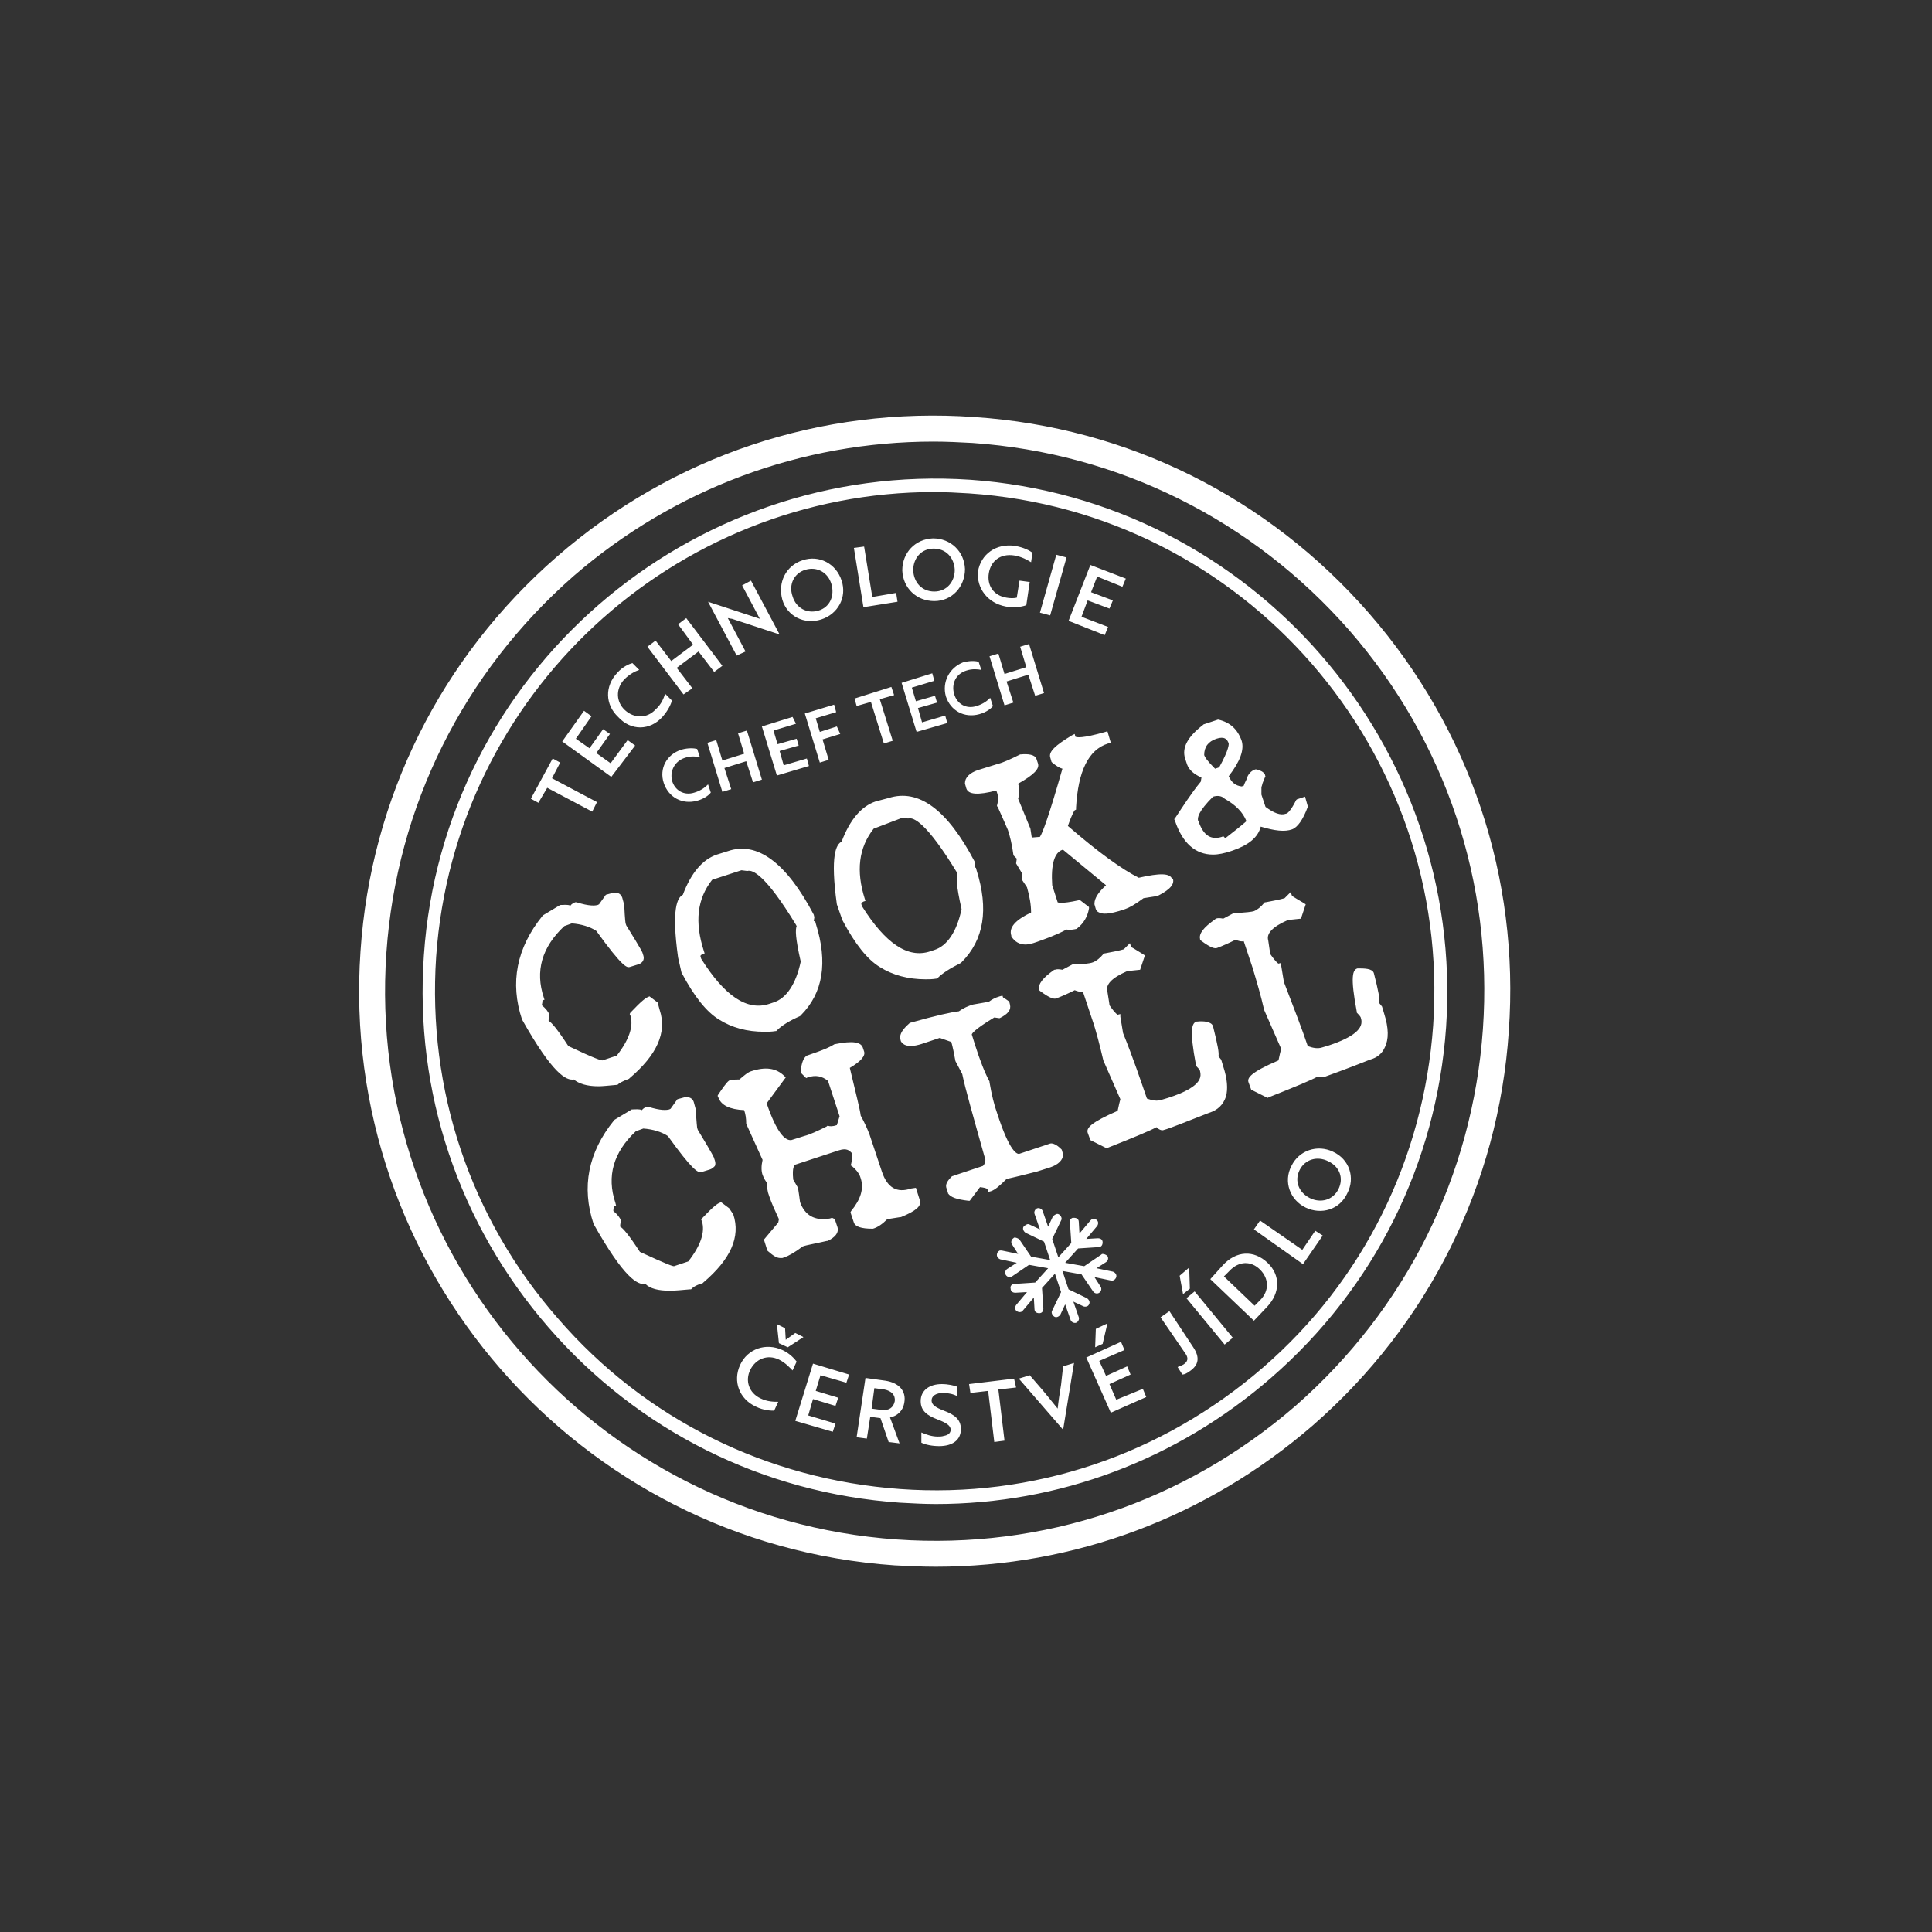 <?xml version="1.0" encoding="utf-8"?>
<!-- Generator: Adobe Illustrator 27.0.0, SVG Export Plug-In . SVG Version: 6.00 Build 0)  -->
<svg version="1.1" xmlns="http://www.w3.org/2000/svg" xmlns:xlink="http://www.w3.org/1999/xlink" x="0px" y="0px"
	 viewBox="0 0 283.5 283.5" style="enable-background:new 0 0 283.5 283.5;" xml:space="preserve">
<rect x="0" y="0" width="283.5" height="283.5" fill="#333333" stroke="none"/>
<style type="text/css">
	.st0{display:none;}
	.st1{display:inline;fill:#076346;}
	.st2{display:inline;fill:#8F6E5C;}
	.st3{fill:#FFFFFF;}
</style>
<g id="rostlinne" class="st0">
	<path class="st1" d="M100,142.7c1.9,3.6,3.7,5.8,5.5,6.9c1.9,1.2,4.1,1.8,6.7,1.8c0.5,0,1,0,1.6-0.1l0.1,0l0.1-0.1
		c0.7-0.7,1.8-1.4,3.4-2.1l0.1-0.1c3.3-3.3,4-7.8,2.2-13.5l-0.1-0.4l-0.2,0.1l0.1-0.6l-0.1-0.4c-4-7.6-8.3-10.8-12.6-9.3l-1.6,0.5
		c-2.1,0.7-3.8,2.7-5,5.9c-0.8,0.4-1.7,2-0.7,9.2L100,142.7z M104.5,129.1l4.3-1.4l0.8,0.1l0.1,0c0.7-0.2,2.6,0.5,7.1,7.9l0.1,0.2
		c-0.2,0.5-0.2,1.7,0.6,5.2c-0.7,3.3-2.1,5.4-4,6l-0.6,0.2c-3.3,1.1-6.6-1.2-10-6.6l-0.1-0.3c0-0.1-0.1-0.2,0.3-0.4l0.3-0.1
		l-0.1-0.3C101.9,135.3,102.3,131.9,104.5,129.1 M130.8,100.8l-5.4,1.7l0.3,1.1l2.1-0.6l1.9,6.1l1.3-0.4l-1.9-6.1l2.1-0.6
		L130.8,100.8z M97.2,105.2c0.9-1,1.3-2,1.4-2.4l-1-1c-0.2,0.6-0.5,1.5-1.4,2.3c-1.3,1.4-3.2,1.3-4.5,0.1c-1.3-1.2-1.4-3.1-0.1-4.5
		c0.8-0.8,1.6-1.2,2.2-1.4l-1-1c-0.4,0.1-1.4,0.5-2.2,1.4c-1.9,2-1.8,4.7,0.1,6.5C92.6,107.3,95.4,107.2,97.2,105.2 M116.3,105.2
		l-4.5,1.4l2.2,7.2l4.7-1.4l-0.3-1.1l-3.4,1l-0.6-2.1l2.8-0.8l-0.3-1l-2.8,0.8l-0.6-2l3.3-1L116.3,105.2z M131.7,88.3l-0.2-1.3
		l-3.5,0.6l-1.2-7.4l-1.5,0.2l1.4,8.7L131.7,88.3z M109.4,95.6l-2.6-4.9c0.2,0,0.4,0.1,0.6,0.1l7,2.3l0,0l-4.2-7.9l-1.3,0.7l2.6,4.9
		l-0.6-0.2l-7-2.3l0,0l4.2,7.9L109.4,95.6z M120.5,90.9c2.5-0.8,3.8-3.3,3-5.7c-0.8-2.5-3.3-3.8-5.7-3c-2.5,0.8-3.7,3.3-3,5.8
		C115.5,90.4,118,91.7,120.5,90.9 M118.2,83.6c1.7-0.5,3.3,0.4,3.8,2.1c0.5,1.7-0.2,3.4-1.9,3.9c-1.7,0.5-3.3-0.4-3.8-2.1
		C115.7,85.8,116.5,84.1,118.2,83.6 M101.6,101l-2.3-3l3.2-2.4l2.3,3l1.2-0.9l-5.3-7l-1.2,0.9l2.2,3L98.5,97L96.2,94L95,94.9l5.3,7
		L101.6,101z M93.2,109.4l-1.1-0.8l-2.5,3.4l-2.1-1.5l2-2.8l-1-0.7l-2,2.8l-2-1.4l2.3-3.3l-1.1-0.8l-3.2,4.5l7.2,5.2L93.2,109.4z
		 M162.6,92l-3.9-1.5l0.9-2.4l3.2,1.2l0.5-1.2l-3.2-1.2l0.9-2.3l3.7,1.5l0.5-1.2l-5.2-2l-3.2,8.2l5.3,2.1L162.6,92z M156.5,81.8
		l-1.5-0.4l-2.4,8.5l1.5,0.4L156.5,81.8z M138.8,102.2c0.7,2.1,2.7,3.2,4.9,2.6c1.1-0.3,1.8-0.9,2-1.2l-0.4-1.2
		c-0.4,0.4-1,0.9-2,1.2c-1.5,0.5-2.9-0.3-3.3-1.8c-0.4-1.4,0.2-2.9,1.8-3.4c0.9-0.3,1.7-0.2,2.2-0.1l-0.4-1.2
		c-0.4-0.1-1.2-0.2-2.3,0.1C139.3,98,138.2,100.1,138.8,102.2 M147.6,89c1.1,0.2,2.2,0.1,3-0.2l0.5-3.4l-1.5-0.2l-0.4,2.5
		c-0.4,0.1-1,0.1-1.5,0c-1.9-0.3-2.9-1.8-2.6-3.6c0.3-1.8,1.7-2.9,3.7-2.6c1.2,0.2,2,0.7,2.5,1l0.2-1.4c-0.4-0.3-1.3-0.8-2.6-1
		c-2.7-0.4-5,1.2-5.4,3.8C143.3,86.3,144.9,88.5,147.6,89 M146.5,95.9l-1.3,0.4l2.2,7.2l1.3-0.4l-1-3.1l3.2-1l1,3.1l1.3-0.4
		l-2.2-7.2l-1.3,0.4l0.9,3l-3.2,1L146.5,95.9z M157.7,118.9l0.2-0.1l0-0.3c0.3-5.3,1.8-8.5,4.7-9.4l0.4-0.1l-0.5-1.7l-0.3,0.1
		c-3.5,1-4.2,0.8-4.4,0.7l-0.1-0.4l-0.4,0.2c-2.5,1.5-3.4,2.4-3.2,3.2l0.2,0.7l0.1,0.1c0.6,0.5,1.1,0.8,1.5,0.9c-2,7-2.9,9.4-3.3,10
		l-1.2,0.1l-0.2-1.3l-1.8-4.4c0.2-0.7,0.2-1.5,0-2.2c2.3-1.3,3.2-2.2,2.9-3l-0.2-0.6c-0.2-0.7-1.3-0.8-2.3-0.7l-0.1,0
		c-1.4,0.7-2.5,1.2-3.3,1.4l-2.9,0.9c-1.2,0.4-1.9,1.1-1.9,1.9v0.1l0.2,0.7c0.3,0.9,1.7,1,4.4,0.3l0.1,0.3c0.2,0.5,0.2,1.2,0,1.9
		l0,0.1l0.1,0.1c0.8,1.8,1.3,2.9,1.5,3.4c0.3,0.9,0.6,2.1,0.8,3.6l0,0.1l0.5,0.5l-0.1,0.7l0.9,1.5l-0.1,0.8l0.8,1.2
		c0.4,1.4,0.6,2.6,0.6,3.7c-2.3,1.1-3.3,2.2-2.9,3.4l0,0.1c0.5,0.8,1.2,1.2,2.1,1.2c0.3,0,0.7-0.1,1.1-0.2l0.6-0.2
		c1.1-0.4,2.6-0.9,4.3-1.8c0.5,0.1,1,0,1.5-0.1l0.1-0.1c0.9-0.7,1.5-1.7,1.7-2.9l0-0.2l-1.3-1l-0.2,0c-2.7,0.6-3.1,0.3-3.1,0.3
		l-0.8-2.5c-0.2-3,0.3-4.8,1.5-5.2l0.1,0l6.3,5.2c-1.1,1-1.7,1.9-1.7,2.7l0,0.1l0.2,0.7c0.1,0.2,0.2,0.4,0.5,0.5
		c0.4,0.2,1.2,0.4,3.8-0.5c0.6-0.2,1.5-0.7,2.7-1.6l1.9-0.3l0.1,0c1.2-0.6,2.7-1.5,2.3-2.6L172,129c-0.3-0.9-1.8-0.9-4.9-0.2
		c-2.4-1.2-5.9-3.7-10.4-7.6C157.4,119.2,157.7,118.9,157.7,118.9 M139,106.1l-0.3-1.1l-3.4,1l-0.6-2.1l2.8-0.8l-0.3-1l-2.8,0.8
		l-0.6-2l3.3-1l-0.3-1.1l-4.5,1.4l2.2,7.2L139,106.1z M100.5,111.2c0.9-0.3,1.7-0.2,2.2-0.1l-0.4-1.2c-0.4-0.1-1.2-0.2-2.3,0.1
		c-2.2,0.7-3.3,2.8-2.6,4.9c0.7,2.1,2.7,3.2,4.9,2.6c1.1-0.3,1.8-0.9,2-1.2l-0.4-1.2c-0.4,0.4-1,0.9-2,1.2c-1.5,0.5-2.9-0.3-3.3-1.8
		C98.3,113.1,99,111.7,100.5,111.2 M122.8,106.6l-2.5,0.8l-0.6-2l3-0.9l-0.3-1.1l-4.3,1.3l2.2,7.2l1.3-0.4l-0.9-3l2.6-0.8
		L122.8,106.6z M105.1,108.6l-1.3,0.4l2.2,7.2l1.3-0.4l-1-3.1l3.2-1l1,3.1l1.3-0.4l-2.2-7.2l-1.3,0.4l0.9,3l-3.2,1L105.1,108.6z
		 M128.5,117.6L128.5,117.6c-2.1,0.7-3.8,2.7-5,5.9c-0.8,0.4-1.7,2-0.7,9.2l0.8,2.3c1.9,3.6,3.7,5.8,5.5,6.9
		c1.9,1.2,4.2,1.8,6.7,1.8c0.5,0,1,0,1.6-0.1l0.1,0l0.1-0.1c0.7-0.7,1.8-1.4,3.4-2.2l0.1-0.1c3.3-3.3,4-7.8,2.2-13.5l-0.1-0.4
		l-0.2,0.1l0.1-0.6l-0.1-0.4c-4-7.6-8.2-10.7-12.6-9.3L128.5,117.6z M132.4,120l0.8,0.1l0.1,0c0.7-0.2,2.6,0.5,7.1,7.9l0.1,0.2
		c-0.2,0.5-0.2,1.7,0.6,5.2c-0.7,3.3-2.1,5.4-4,6l-0.6,0.2c-3.3,1.1-6.6-1.2-10-6.6l-0.1-0.3c0-0.1-0.1-0.2,0.3-0.4l0.3-0.1
		l-0.1-0.3c-1.3-4.1-0.9-7.5,1.3-10.3L132.4,120z M137.1,88.2c2.6,0,4.5-2.1,4.5-4.7c-0.1-2.6-2.1-4.5-4.7-4.5
		c-2.6,0.1-4.5,2.1-4.5,4.7C132.5,86.3,134.5,88.2,137.1,88.2 M137,80.5c1.8,0,3,1.3,3.1,3.1c0,1.8-1.2,3.2-3,3.2
		c-1.8,0-3-1.3-3.1-3.1C134,81.9,135.2,80.5,137,80.5 M107,177.3l-1.2-0.9l-0.2,0.1c-0.3,0.1-0.9,0.5-2.6,2.3l-0.1,0.2l0.1,0.2
		c0.5,1.6-0.2,3.6-2,5.9l-2.1,0.7c-0.2,0-0.9-0.2-5-2.1c-1.7-2.6-2.5-3.5-2.9-3.7c0-0.1,0-0.4,0.1-0.7l0-0.1l0-0.1
		c-0.1-0.4-0.5-0.9-1.1-1.4c0-0.4,0.1-0.6,0.1-0.7l0.3-0.1l-0.1-0.4c-1.3-3.9-0.3-7.4,3-10.5l1.1-0.4c1.4,0.1,2.7,0.5,3.6,1.1
		c3.6,5,4.4,5.4,4.9,5.3l1.3-0.4c0.3-0.1,0.5-0.3,0.7-0.5c0.1-0.2,0.1-0.5,0-0.8l-0.1-0.3c0-0.1-0.1-0.4-2.4-4.2l-0.1-0.3
		c0-0.1-0.1-0.7-0.2-2.7l-0.3-1.1c-0.1-0.3-0.4-0.8-1.3-0.7l-1.1,0.3l-1,1.4l-0.2,0.1c-0.4,0.1-1.2,0.2-3.1-0.4l-0.1,0l-0.1,0
		c-0.2,0.1-0.5,0.2-0.7,0.5c-0.4-0.2-1-0.1-1.5-0.1l-2.5,1.5l-0.1,0.1c-3.8,4.7-4.8,9.8-3,15.2c4.5,8,6.5,9,7.6,8.8
		c0.7,0.7,1.9,1,3.6,1c0.8,0,1.8-0.1,2.9-0.2l0.2,0l0.1-0.1c0.1-0.1,0.5-0.5,1.6-0.8l0.1-0.1c4-3.4,5.5-6.7,4.4-10L107,177.3z
		 M174.1,190.5l5.6,6.8l1.2-1l-5.6-6.8L174.1,190.5z M179.4,185.7l-1.8,2l6.4,6.1l1.9-2c2-2.1,2-4.7,0.1-6.5
		C184,183.4,181.4,183.5,179.4,185.7 M184.9,190.8l-0.8,0.8l-4.5-4.3l0.8-0.8c1.4-1.5,3.2-1.5,4.5-0.2
		C186.2,187.6,186.3,189.4,184.9,190.8 M191.1,183.4l-6.2-4.3l-0.9,1.3l7.2,5.1l2.9-4.2l-1.1-0.7L191.1,183.4z M171.6,192.4
		l-1.3,0.9l3.7,5.4c0.4,0.6,0.3,1.1-0.3,1.5c-0.3,0.2-0.7,0.3-0.9,0.4l0.7,1.1c0.3,0,0.7-0.2,1.1-0.5c1.3-0.9,1.5-2,0.5-3.5
		L171.6,192.4z M170.8,165.8c0.8-0.2,3-1.1,6.6-2.5c1.3-0.4,2.1-1.2,2.5-2.4c0.3-1.1,0.2-2.6-0.4-4.4l-0.3-1l-0.4-0.5
		c0.1-0.5-0.1-1.6-0.8-4.4c-0.2-0.7-1.4-0.8-2.3-0.7l-0.1,0c-0.7,0.2-1.1,1.1-0.1,6.4l0,0.1l0.1,0.1c0.4,0.4,0.5,0.6,0.5,0.7
		c0.1,0.4,0.1,0.8-0.1,1.2c-0.5,1-2.1,1.9-4.6,2.7l-1,0.3c-0.6,0.2-1.3,0.1-2.1-0.2c-0.9-2.6-2-5.9-3.5-9.6l-0.4-2.4l0-0.4l-0.4,0.1
		c0,0-0.3-0.1-1.2-1.4c0-0.2-0.1-0.7-0.3-2c-0.3-1,0.6-2,2.9-3l1.9-0.2l0.7-2.1l-0.3-0.2c-1.3-0.8-1.6-1-1.7-1c0,0,0,0,0,0l-0.2-0.6
		l-0.9,0.9c-0.7,0.2-1.7,0.4-2.8,0.6l-0.1,0l-0.1,0.1c-0.5,0.6-1,1-1.5,1.2c-0.5,0.2-1.5,0.3-3,0.3l-1.5,0.8c-0.5-0.1-0.9-0.1-1.1,0
		l-0.1,0c-1.7,1.2-2.4,2.1-2.2,2.9l0,0.1l0.1,0.1c1.6,1.2,2.1,1.2,2.4,1.1c0.8-0.3,1.7-0.7,2.7-1.2c0.5,0.2,0.9,0.3,1.2,0.2l1.3,3.9
		c0.7,2,1.2,4.1,1.7,6.2l2.5,5.7c-0.1,0.3-0.2,0.8-0.4,1.7c-3.9,1.7-4.6,2.5-4.4,3.2l0.4,1.1l2.4,1.2l0.2-0.1c3.8-1.5,6.2-2.5,7.1-3
		C170.2,165.9,170.6,165.9,170.8,165.8 M173.6,189.9l1-0.8l-0.1-3.1l-1.4,1.2L173.6,189.9z M195.6,169c-2.3-1.1-5-0.2-6.1,2.1
		c-1.2,2.3-0.2,5,2.1,6.1c2.3,1.1,5,0.3,6.1-2.1C198.9,172.8,198,170.1,195.6,169 M196.4,174.5c-0.8,1.6-2.6,2.1-4.2,1.3
		c-1.6-0.8-2.3-2.5-1.5-4.1c0.8-1.6,2.6-2.1,4.2-1.3C196.6,171.2,197.2,172.9,196.4,174.5 M163.8,205.4l-1-2.3l3.1-1.4l-0.5-1.2
		l-3.1,1.4l-1-2.2l3.7-1.6l-0.5-1.2l-5.1,2.3l3.6,8.1l5.2-2.3l-0.5-1.2L163.8,205.4z M80.3,115.6l6.6,3.5l0.7-1.4l-6.6-3.5l1.2-2.3
		l-1.1-0.6l-3.2,5.9l1.1,0.6L80.3,115.6z M200.9,90c-14.8-17-35.4-27.3-57.9-28.8c-22.5-1.6-44.3,5.7-61.3,20.5
		s-27.3,35.4-28.8,57.9c-3.2,46.5,31.9,86.9,78.4,90.1c2,0.1,4,0.2,6,0.2c20.4,0,39.8-7.3,55.3-20.7c17-14.8,27.3-35.4,28.8-57.9
		C223,128.8,215.7,107,200.9,90 M217.6,151c-1.5,21.5-11.3,41.1-27.5,55.3c-16.3,14.1-37,21.1-58.5,19.6
		c-44.4-3.1-78-41.7-74.9-86.1c1.5-21.5,11.3-41.1,27.5-55.3C99,71.7,117.6,64.8,137,64.8c1.9,0,3.8,0.1,5.7,0.2
		c21.5,1.5,41.1,11.3,55.3,27.5C212.2,108.8,219.1,129.6,217.6,151 M188.4,144.1l-0.4-2.4l0-0.4l-0.4,0.1c0,0-0.3-0.1-1.2-1.4
		c0-0.1-0.1-0.5-0.3-2c-0.3-1,0.6-2,2.9-3l1.9-0.2l0.7-2.1l-0.3-0.2c-1.4-0.8-1.6-1-1.7-1l-0.2-0.6l-0.9,0.9
		c-0.7,0.2-1.7,0.4-2.8,0.6l-0.1,0l-0.1,0.1c-0.5,0.6-1,1-1.5,1.2c-0.3,0.1-1.1,0.2-3,0.3l-1.5,0.8c-0.5-0.1-0.8-0.1-1.1,0l-0.1,0.1
		c-1.7,1.2-2.4,2.1-2.2,2.9l0,0.1l0.1,0.1c1.6,1.2,2.1,1.2,2.4,1.1c0.8-0.3,1.7-0.7,2.7-1.2c0.5,0.2,0.9,0.3,1.2,0.2l1.3,3.9
		c0.6,2,1.2,4,1.7,6.2l2.5,5.7c-0.1,0.3-0.2,0.8-0.4,1.7c-4.2,1.8-4.6,2.6-4.4,3.2l0.4,1.1l2.4,1.2l0.2-0.1c3.8-1.5,6.2-2.5,7.1-3
		c0.5,0.1,0.8,0.1,1.1,0c0.8-0.3,3.1-1.1,6.6-2.5c1.1-0.3,1.8-0.9,2.2-1.8c0.6-1.2,0.6-2.8-0.1-5l-0.3-1l-0.4-0.5
		c0.1-0.5-0.1-1.7-0.8-4.4c-0.2-0.7-1.4-0.7-2.4-0.7c-0.7,0.2-1.1,1.1-0.1,6.4l0,0.1l0.1,0.1c0.4,0.4,0.5,0.6,0.5,0.7
		c0.5,1.5-1.1,2.8-4.7,4l-1,0.3c-0.6,0.2-1.3,0.1-2.1-0.2C191.1,151.1,189.9,148,188.4,144.1 M188.7,119.4c-0.8,0.3-1.8-0.1-3-1
		l-0.6-1.8l0-0.5c0-0.2,0-0.4,0-0.6l0.1-0.3c0-0.1,0.1-0.4,0.4-1.1l0.1-0.1l-0.1-0.4c-0.2-0.3-0.5-0.5-1.2-0.7l-0.1,0l-0.1,0
		c-0.6,0.2-1.1,0.7-1.3,1.5c-0.2,0.4-0.3,0.6-0.4,0.9l-0.3,0.1c-0.9-0.1-1.5-0.6-1.9-1.5c1.7-2.2,2.3-3.9,1.9-5.2
		c-0.6-1.7-1.7-2.7-3.4-3.1l-0.1,0l-2.1,0.7l-0.1,0.1c-2.2,1.7-3.1,3.3-2.6,4.9l0.3,0.9c0.3,0.8,1,1.4,2.1,1.9l-0.1,0.6
		c-1.4,1.7-2.6,3.6-3.8,5.4l-0.1,0.1l0.1,0.2c1.1,3.3,3,5,5.6,5c0.8,0,1.7-0.2,2.6-0.5l0.3-0.1c2.3-0.8,3.7-1.9,4.1-3.5
		c2,0.6,3.5,0.8,4.6,0.4c0.8-0.3,1.6-1.4,2.3-3.3l0-0.1l-0.4-1.4l-1.2,0.4l-0.1,0.1C189.4,119,188.9,119.4,188.7,119.4 M178.5,108.4
		c1.2-0.4,1.6,0.1,1.8,0.7c0,0.1,0.1,0.8-1.4,3.5l-0.6,0.2c-1.2-1.2-1.5-1.7-1.6-2C176.7,109.6,177.3,108.8,178.5,108.4 M179.8,123
		l-0.3-0.3l-0.2,0.1c-1.6,0.5-2.7-0.2-3.4-2.2l-0.1-0.2c-0.1-0.4,0-1.3,2.2-3.5c0.7-0.2,1.2-0.1,1.6,0.2l0.1,0.1
		c1.6,0.9,2.7,2,3.2,3.3C182.1,121.2,181.1,122,179.8,123 M142.4,70.4C101,67.6,65,98.9,62.2,140.2c-1.4,20,5.1,39.4,18.3,54.6
		c13.2,15.2,31.5,24.3,51.5,25.7c1.8,0.1,3.6,0.2,5.3,0.2c18.1,0,35.4-6.5,49.2-18.5c15.2-13.2,24.3-31.5,25.7-51.5
		C215,109.3,183.7,73.3,142.4,70.4 M210.3,150.5c-1.4,19.5-10.2,37.4-25,50.2c-14.8,12.8-33.7,19.2-53.2,17.8
		c-19.5-1.4-37.4-10.2-50.2-25C69,178.8,62.7,159.9,64,140.4c2.7-38.6,34.9-68.2,73.1-68.2c1.7,0,3.4,0.1,5.1,0.2
		C182.6,75.1,213.1,110.2,210.3,150.5 M116.7,208.5l5.5,1.6l0.4-1.2l-4-1.2l0.7-2.4l3.3,1l0.4-1.2l-3.3-1l0.7-2.3l3.8,1.1l0.4-1.2
		l-5.3-1.6L116.7,208.5z M117.9,196.2l-1.2-0.6l-1.4,1l-0.1-1.7l-1.2-0.6l0.3,2.8l1.3,0.6L117.9,196.2z M160.7,197.7l1.1-0.5l0.7-3
		l-1.7,0.8L160.7,197.7z M114.8,198.1c-2.4-1.1-5.1-0.2-6.2,2.2c-1.1,2.4-0.1,5,2.3,6.1c1.2,0.6,2.3,0.6,2.7,0.6l0.6-1.3
		c-0.6,0-1.6,0-2.6-0.5c-1.7-0.8-2.3-2.6-1.5-4.2c0.8-1.6,2.5-2.3,4.2-1.5c1,0.5,1.6,1.2,2,1.6l0.6-1.3
		C116.6,199.4,115.9,198.6,114.8,198.1 M133.7,174.4c-2.1,0.7-3.5-0.1-4.3-2.5l-1.8-5.4c-0.3-0.8-0.7-1.7-1.3-2.8
		c-0.1-0.9-0.7-3.2-1.6-7c1.7-1,2.3-1.8,2.1-2.4l-0.2-0.6c-0.3-0.8-1.5-1-4-0.5l-0.1,0c-0.8,0.5-1.6,0.8-2.4,1.1l-1.7,0.6
		c-0.5,0.3-0.8,1.1-0.9,2.3l0,0.2l0.8,0.8l0.2-0.1c1.2-0.4,2.1-0.2,3,0.5l1.7,5.2l-0.4,1.3c-0.6,0.2-1,0.2-1.3,0.1l-0.1,0l-0.1,0.1
		c-1.4,0.7-2.5,1.2-3.3,1.4l-1.9,0.6c0,0-0.1,0-0.1,0c-0.8,0-2-1-3.5-5.4l2.8-3.8l-0.2-0.2c-1.2-1.2-2.8-1.4-4.9-0.7h0
		c-0.4,0.1-1,0.6-1.7,1.2c-1,0-1.2,0.1-1.4,0.1c-0.2,0.1-0.5,0.3-1.7,2.1l-0.1,0.2l0.1,0.2c0.4,1.2,1.7,1.8,3.8,1.9
		c0.2,0.6,0.3,1.2,0.3,2l2.4,5.3c-0.2,0.9-0.2,1.6,0,2.2c0.2,0.5,0.4,0.9,0.7,1.2c-0.1,0.4,0,0.9,0.1,1.4l0.2,0.6
		c0.3,0.9,0.8,2,1.4,3.3l-0.1,0.5l-2.1,2.5l0.5,1.6l0.1,0.1c0.8,0.7,1.3,1,1.8,1c0.1,0,0.2,0,0.3,0l0.3-0.1c0.6-0.2,1.5-0.7,2.7-1.6
		c0.5-0.2,1.8-0.4,3.5-0.8l0.1,0c0.5-0.2,1.8-0.9,1.5-2l-0.3-0.9c-0.1-0.3-0.2-0.4-0.3-0.4c-0.1-0.1-0.3-0.1-0.5,0
		c-2.3,0.4-3.7-0.5-4.4-2.4c-0.2-1.6-0.3-2-0.3-2.1l-0.7-1.2c-0.2-1.9,0.2-2.1,0.3-2.2l6.4-2.1c1.2-0.4,1.6,0.1,1.9,0.4
		c0.1,0.2,0.1,0.7-0.1,1.6l-0.1,0.2l0.2,0.1c0.6,0.5,1,1,1.2,1.5l0.1,0.3c0.5,1.5,0,3.1-1.4,4.8l-0.1,0.2l0.5,1.5
		c0.2,0.6,1.1,0.9,2.7,0.9l0.1,0c0.7-0.2,1.4-0.7,2.1-1.4l1.9-0.3l0.1,0c2.2-0.9,3-1.6,2.8-2.4l-0.6-1.9L133.7,174.4z M90.4,159.2
		l0.2,0l0.1-0.1c0.1-0.1,0.5-0.4,1.6-0.8l0.1-0.1c4-3.4,5.5-6.7,4.4-10l-0.3-1.1l-1.2-0.9l-0.2,0.1c-0.3,0.1-0.9,0.5-2.6,2.3
		l-0.1,0.2l0.1,0.2c0.5,1.6-0.2,3.6-2,5.9l-2.1,0.7c-0.2,0-1-0.2-5-2.1c-1.7-2.6-2.5-3.5-2.9-3.7c0-0.1,0-0.3,0.1-0.7l0-0.1l0-0.1
		c-0.1-0.4-0.5-0.9-1.1-1.4c0.1-0.4,0.1-0.6,0.1-0.7l0.3-0.1l-0.1-0.3c-1.3-3.9-0.3-7.4,3-10.5l1.1-0.4c1.4,0.1,2.7,0.5,3.6,1.1
		c3.9,5.4,4.5,5.4,4.9,5.3l1.3-0.4c0.6-0.2,0.9-0.7,0.7-1.3l-0.1-0.3c0-0.1-0.1-0.4-2.4-4.1l-0.1-0.3c0,0-0.1-0.4-0.2-2.7l-0.3-1.1
		c-0.2-0.5-0.6-0.8-1.3-0.7l-1.1,0.3l-1,1.4l-0.2,0.1c-0.4,0.1-1.2,0.2-3.1-0.4l-0.1,0l-0.1,0c-0.2,0.1-0.5,0.2-0.7,0.5
		c-0.4-0.2-1-0.1-1.5-0.1l-2.5,1.5l-0.1,0.1c-3.8,4.7-4.8,9.8-3,15.2c4.5,8,6.5,9,7.6,8.8c0.7,0.6,1.9,1,3.6,1
		C88.4,159.4,89.3,159.3,90.4,159.2 M129.9,202.6l-2.9-0.4l-1.3,8.7l1.5,0.2l0.5-3.2l1.5,0.2l1.2,3.5l1.6,0.2l-1.4-3.8
		c1-0.2,1.9-0.9,2.1-2.2C133,204.1,131.9,202.9,129.9,202.6 M129.4,206.9l-1.5-0.2l0.4-3l1.5,0.2c1,0.2,1.6,0.8,1.5,1.7
		C131.1,206.6,130.4,207,129.4,206.9 M138.5,207c-1.3-0.5-1.8-0.9-1.8-1.5c0-0.7,0.7-1.1,1.7-1.1c0.8,0,1.6,0.2,2.1,0.5l0-1.4
		c-0.5-0.2-1.4-0.4-2.3-0.4c-1.8,0-3.1,0.9-3.1,2.5c0,1.4,0.9,2.1,2.5,2.7c1.3,0.5,1.9,0.9,1.9,1.5c0,0.5-0.4,0.8-1,0.9
		c-0.3,0.1-0.6,0.1-0.9,0.1c-0.9,0-1.7-0.3-2.4-0.6l0,1.5c0.6,0.3,1.6,0.5,2.6,0.5c2,0,3.2-0.9,3.2-2.5
		C141,208.3,140.1,207.6,138.5,207 M155.7,203.2c-0.2,1.2-0.4,2.5-0.5,3.5c-0.7-0.9-1.4-1.7-2.2-2.7l-1.9-2.2l-1.6,0.5l6.5,7.5l0,0
		l1.6-9.8l-1.6,0.5L155.7,203.2z M159.8,191.4c0.2-0.3,0-0.7-0.3-0.9l-2.7-1.3l-0.9-2.7l2.8,0.5l1.7,2.5c0.2,0.3,0.6,0.4,0.9,0.2
		c0.3-0.2,0.4-0.6,0.2-0.9l-0.9-1.4l2.4,0.5c0.4,0.1,0.7-0.2,0.8-0.5c0.1-0.4-0.2-0.7-0.5-0.8l-2.4-0.5l1.4-0.9
		c0.3-0.2,0.4-0.6,0.2-0.9c-0.2-0.2-0.5-0.3-0.7-0.3c-0.1,0-0.1,0-0.2,0.1l-2.5,1.7l-2.8-0.5l1.9-2.1l3-0.2c0.4,0,0.6-0.3,0.6-0.7
		c0-0.4-0.3-0.6-0.7-0.6l-1.7,0.1l1.6-1.9c0.2-0.3,0.2-0.7-0.1-0.9c-0.2-0.2-0.4-0.2-0.6-0.1c-0.1,0-0.2,0.1-0.3,0.2l-1.6,1.9
		l-0.1-1.7c0-0.4-0.3-0.6-0.7-0.6c-0.1,0-0.1,0-0.2,0c-0.3,0.1-0.5,0.4-0.4,0.7l0.2,3l-1.9,2.1l-0.9-2.7l1.3-2.7
		c0.2-0.3,0-0.7-0.3-0.9c-0.2-0.1-0.3-0.1-0.5,0c-0.2,0.1-0.3,0.2-0.4,0.3l-0.7,1.5l-0.8-2.3c-0.1-0.3-0.5-0.5-0.8-0.4
		c-0.3,0.1-0.5,0.5-0.4,0.8l0.8,2.3l-1.5-0.7c-0.2-0.1-0.3-0.1-0.5,0c-0.2,0.1-0.3,0.2-0.4,0.3c-0.2,0.3,0,0.7,0.3,0.9l2.7,1.3
		l0.9,2.7l-2.8-0.5l-1.7-2.5c-0.2-0.2-0.5-0.3-0.7-0.3c-0.1,0-0.1,0-0.2,0.1c-0.3,0.2-0.4,0.6-0.2,0.9l0.9,1.4l-2.4-0.5
		c-0.1,0-0.2,0-0.3,0c-0.2,0.1-0.4,0.3-0.4,0.5c-0.1,0.4,0.2,0.7,0.5,0.8l2.4,0.5l-1.4,0.9c-0.3,0.2-0.4,0.6-0.2,0.9
		c0.2,0.3,0.6,0.4,0.9,0.2l2.5-1.7l2.8,0.5l-1.9,2.1l-3,0.2c-0.1,0-0.1,0-0.2,0c-0.3,0.1-0.5,0.4-0.4,0.7c0,0.4,0.3,0.6,0.7,0.6
		l1.7-0.1l-1.6,1.9c-0.2,0.3-0.2,0.7,0.1,0.9c0.3,0.2,0.7,0.2,0.9-0.1l1.6-1.9l0.1,1.7c0,0.4,0.3,0.6,0.7,0.6c0.4,0,0.6-0.3,0.6-0.7
		l-0.2-3l1.9-2.1l0.9,2.7l-1.3,2.7c-0.2,0.3,0,0.7,0.3,0.9c0.3,0.2,0.7,0,0.9-0.3l0.7-1.5l0.8,2.3c0.1,0.3,0.5,0.5,0.8,0.4
		c0.3-0.1,0.5-0.5,0.4-0.8l-0.8-2.3l1.5,0.7C159.3,191.8,159.7,191.7,159.8,191.4 M143.8,174.2c1,0.1,1.1,0.3,1.1,0.3l0.1,0.4
		l0.4-0.1c0.6-0.2,1.3-0.8,2.3-1.8c1.8-0.4,3.3-0.8,4.5-1.1l1.9-0.6c1.2-0.4,1.9-1.1,1.9-1.9l-0.2-0.7l-0.1-0.1
		c-0.6-0.6-1.2-0.9-1.6-0.8l-4.5,1.5c-0.3,0.1-1.4-0.1-3.3-6c-0.4-1.1-0.8-2.7-1.1-4.5l0-0.1c-0.7-1.3-1.4-3.1-2.1-5.3l-0.5-1.6
		c0-0.1,0.3-0.7,3.3-2.5l0.7,0.1l0.1,0c1.2-0.6,1.7-1.2,1.5-2l-0.1-0.4l-0.1-0.1c-0.6-0.4-0.8-0.6-0.8-0.5l-0.1-0.3l-0.4,0.1
		c-0.7,0.2-1.2,0.5-1.6,0.8l-2.3,0.4c-0.7,0.2-1.4,0.5-2.1,1c-1,0.1-3.3,0.6-7.2,1.7l-0.1,0.1c-0.9,0.8-1.4,1.5-1.3,2.2l0.1,0.4
		c0.7,1.2,2.7,0.5,3.3,0.3l2.4-0.8l1.7,0.6c0.2,0.7,0.4,1.7,0.6,2.8l1,1.9c0.4,2,1.6,6.2,3.4,12.6c-0.1,0.8-0.4,0.9-0.4,0.9
		l-4.5,1.5l-0.1,0.1c-0.7,0.7-0.9,1.2-0.7,1.7l0.2,0.6l0,0.1c0.4,0.6,1.3,0.9,3,1.1l0.2,0L143.8,174.2z M148.8,202.3l-6.6,0.8
		l0.2,1.3l2.6-0.3l0.9,7.5l1.5-0.2l-0.9-7.5l2.6-0.3L148.8,202.3z"/>
</g>
<g id="obed" class="st0">
	<path class="st2" d="M100,142.7c1.9,3.6,3.7,5.8,5.5,6.9c1.9,1.2,4.1,1.8,6.7,1.8c0.5,0,1,0,1.6-0.1l0.1,0l0.1-0.1
		c0.7-0.7,1.8-1.4,3.4-2.1l0.1-0.1c3.3-3.3,4-7.8,2.2-13.5l-0.1-0.4l-0.2,0.1l0.1-0.6l-0.1-0.4c-4-7.6-8.3-10.8-12.6-9.3l-1.6,0.5
		c-2.1,0.7-3.8,2.7-5,5.9c-0.8,0.4-1.7,2-0.7,9.2L100,142.7z M104.5,129.1l4.3-1.4l0.8,0.1l0.1,0c0.7-0.2,2.6,0.5,7.1,7.9l0.1,0.2
		c-0.2,0.5-0.2,1.7,0.6,5.2c-0.7,3.3-2.1,5.4-4,6l-0.6,0.2c-3.3,1.1-6.6-1.2-10-6.6l-0.1-0.3c0-0.1-0.1-0.2,0.3-0.4l0.3-0.1
		l-0.1-0.3C101.9,135.3,102.3,131.9,104.5,129.1 M130.8,100.8l-5.4,1.7l0.3,1.1l2.1-0.6l1.9,6.1l1.3-0.4l-1.9-6.1l2.1-0.6
		L130.8,100.8z M97.2,105.2c0.9-1,1.3-2,1.4-2.4l-1-1c-0.2,0.6-0.5,1.5-1.4,2.3c-1.3,1.4-3.2,1.3-4.5,0.1c-1.3-1.2-1.4-3.1-0.1-4.5
		c0.8-0.8,1.6-1.2,2.2-1.4l-1-1c-0.4,0.1-1.4,0.5-2.2,1.4c-1.9,2-1.8,4.7,0.1,6.5C92.6,107.3,95.4,107.2,97.2,105.2 M116.3,105.2
		l-4.5,1.4l2.2,7.2l4.7-1.4l-0.3-1.1l-3.4,1l-0.6-2.1l2.8-0.8l-0.3-1l-2.8,0.8l-0.6-2l3.3-1L116.3,105.2z M131.7,88.3l-0.2-1.3
		l-3.5,0.6l-1.2-7.4l-1.5,0.2l1.4,8.7L131.7,88.3z M109.4,95.6l-2.6-4.9c0.2,0,0.4,0.1,0.6,0.1l7,2.3l0,0l-4.2-7.9l-1.3,0.7l2.6,4.9
		l-0.6-0.2l-7-2.3l0,0l4.2,7.9L109.4,95.6z M120.5,90.9c2.5-0.8,3.8-3.3,3-5.7c-0.8-2.5-3.3-3.8-5.7-3c-2.5,0.8-3.7,3.3-3,5.8
		C115.5,90.4,118,91.7,120.5,90.9 M118.2,83.6c1.7-0.5,3.3,0.4,3.8,2.1c0.5,1.7-0.2,3.4-1.9,3.9c-1.7,0.5-3.3-0.4-3.8-2.1
		C115.7,85.8,116.5,84.1,118.2,83.6 M101.6,101l-2.3-3l3.2-2.4l2.3,3l1.2-0.9l-5.3-7l-1.2,0.9l2.2,3L98.5,97L96.2,94L95,94.9l5.3,7
		L101.6,101z M93.2,109.4l-1.1-0.8l-2.5,3.4l-2.1-1.5l2-2.8l-1-0.7l-2,2.8l-2-1.4l2.3-3.3l-1.1-0.8l-3.2,4.5l7.2,5.2L93.2,109.4z
		 M162.6,92l-3.9-1.5l0.9-2.4l3.2,1.2l0.5-1.2l-3.2-1.2l0.9-2.3l3.7,1.5l0.5-1.2l-5.2-2l-3.2,8.2l5.3,2.1L162.6,92z M156.5,81.8
		l-1.5-0.4l-2.4,8.5l1.5,0.4L156.5,81.8z M138.8,102.2c0.7,2.1,2.7,3.2,4.9,2.6c1.1-0.3,1.8-0.9,2-1.2l-0.4-1.2
		c-0.4,0.4-1,0.9-2,1.2c-1.5,0.5-2.9-0.3-3.3-1.8c-0.4-1.4,0.2-2.9,1.8-3.4c0.9-0.3,1.7-0.2,2.2-0.1l-0.4-1.2
		c-0.4-0.1-1.2-0.2-2.3,0.1C139.3,98,138.2,100.1,138.8,102.2 M147.6,89c1.1,0.2,2.2,0.1,3-0.2l0.5-3.4l-1.5-0.2l-0.4,2.5
		c-0.4,0.1-1,0.1-1.5,0c-1.9-0.3-2.9-1.8-2.6-3.6c0.3-1.8,1.7-2.9,3.7-2.6c1.2,0.2,2,0.7,2.5,1l0.2-1.4c-0.4-0.3-1.3-0.8-2.6-1
		c-2.7-0.4-5,1.2-5.4,3.8C143.3,86.3,144.9,88.5,147.6,89 M146.5,95.9l-1.3,0.4l2.2,7.2l1.3-0.4l-1-3.1l3.2-1l1,3.1l1.3-0.4
		l-2.2-7.2l-1.3,0.4l0.9,3l-3.2,1L146.5,95.9z M157.7,118.9l0.2-0.1l0-0.3c0.3-5.3,1.8-8.5,4.7-9.4l0.4-0.1l-0.5-1.7l-0.3,0.1
		c-3.5,1-4.2,0.8-4.4,0.7l-0.1-0.4l-0.4,0.2c-2.5,1.5-3.4,2.4-3.2,3.2l0.2,0.7l0.1,0.1c0.6,0.5,1.1,0.8,1.5,0.9c-2,7-2.9,9.4-3.3,10
		l-1.2,0.1l-0.2-1.3l-1.8-4.4c0.2-0.7,0.2-1.5,0-2.2c2.3-1.3,3.2-2.2,2.9-3l-0.2-0.6c-0.2-0.7-1.3-0.8-2.3-0.7l-0.1,0
		c-1.4,0.7-2.5,1.2-3.3,1.4l-2.9,0.9c-1.2,0.4-1.9,1.1-1.9,1.9v0.1l0.2,0.7c0.3,0.9,1.7,1,4.4,0.3l0.1,0.3c0.2,0.5,0.2,1.2,0,1.9
		l0,0.1l0.1,0.1c0.8,1.8,1.3,2.9,1.5,3.4c0.3,0.9,0.6,2.1,0.8,3.6l0,0.1l0.5,0.5l-0.1,0.7l0.9,1.5l-0.1,0.8l0.8,1.2
		c0.4,1.4,0.6,2.6,0.6,3.7c-2.3,1.1-3.3,2.2-2.9,3.4l0,0.1c0.5,0.8,1.2,1.2,2.1,1.2c0.3,0,0.7-0.1,1.1-0.2l0.6-0.2
		c1.1-0.4,2.6-0.9,4.3-1.8c0.5,0.1,1,0,1.5-0.1l0.1-0.1c0.9-0.7,1.5-1.7,1.7-2.9l0-0.2l-1.3-1l-0.2,0c-2.7,0.6-3.1,0.3-3.1,0.3
		l-0.8-2.5c-0.2-3,0.3-4.8,1.5-5.2l0.1,0l6.3,5.2c-1.1,1-1.7,1.9-1.7,2.7l0,0.1l0.2,0.7c0.1,0.2,0.2,0.4,0.5,0.5
		c0.4,0.2,1.2,0.4,3.8-0.5c0.6-0.2,1.5-0.7,2.7-1.6l1.9-0.3l0.1,0c1.2-0.6,2.7-1.5,2.3-2.6L172,129c-0.3-0.9-1.8-0.9-4.9-0.2
		c-2.4-1.2-5.9-3.7-10.4-7.6C157.4,119.2,157.7,118.9,157.7,118.9 M139,106.1l-0.3-1.1l-3.4,1l-0.6-2.1l2.8-0.8l-0.3-1l-2.8,0.8
		l-0.6-2l3.3-1l-0.3-1.1l-4.5,1.4l2.2,7.2L139,106.1z M100.5,111.2c0.9-0.3,1.7-0.2,2.2-0.1l-0.4-1.2c-0.4-0.1-1.2-0.2-2.3,0.1
		c-2.2,0.7-3.3,2.8-2.6,4.9c0.7,2.1,2.7,3.2,4.9,2.6c1.1-0.3,1.8-0.9,2-1.2l-0.4-1.2c-0.4,0.4-1,0.9-2,1.2c-1.5,0.5-2.9-0.3-3.3-1.8
		C98.3,113.1,99,111.7,100.5,111.2 M122.8,106.6l-2.5,0.8l-0.6-2l3-0.9l-0.3-1.1l-4.3,1.3l2.2,7.2l1.3-0.4l-0.9-3l2.6-0.8
		L122.8,106.6z M105.1,108.6l-1.3,0.4l2.2,7.2l1.3-0.4l-1-3.1l3.2-1l1,3.1l1.3-0.4l-2.2-7.2l-1.3,0.4l0.9,3l-3.2,1L105.1,108.6z
		 M128.5,117.6L128.5,117.6c-2.1,0.7-3.8,2.7-5,5.9c-0.8,0.4-1.7,2-0.7,9.2l0.8,2.3c1.9,3.6,3.7,5.8,5.5,6.9
		c1.9,1.2,4.2,1.8,6.7,1.8c0.5,0,1,0,1.6-0.1l0.1,0l0.1-0.1c0.7-0.7,1.8-1.4,3.4-2.2l0.1-0.1c3.3-3.3,4-7.8,2.2-13.5l-0.1-0.4
		l-0.2,0.1l0.1-0.6l-0.1-0.4c-4-7.6-8.2-10.7-12.6-9.3L128.5,117.6z M132.4,120l0.8,0.1l0.1,0c0.7-0.2,2.6,0.5,7.1,7.9l0.1,0.2
		c-0.2,0.5-0.2,1.7,0.6,5.2c-0.7,3.3-2.1,5.4-4,6l-0.6,0.2c-3.3,1.1-6.6-1.2-10-6.6l-0.1-0.3c0-0.1-0.1-0.2,0.3-0.4l0.3-0.1
		l-0.1-0.3c-1.3-4.1-0.9-7.5,1.3-10.3L132.4,120z M137.1,88.2c2.6,0,4.5-2.1,4.5-4.7c-0.1-2.6-2.1-4.5-4.7-4.5
		c-2.6,0.1-4.5,2.1-4.5,4.7C132.5,86.3,134.5,88.2,137.1,88.2 M137,80.5c1.8,0,3,1.3,3.1,3.1c0,1.8-1.2,3.2-3,3.2
		c-1.8,0-3-1.3-3.1-3.1C134,81.9,135.2,80.5,137,80.5 M107,177.3l-1.2-0.9l-0.2,0.1c-0.3,0.1-0.9,0.5-2.6,2.3l-0.1,0.2l0.1,0.2
		c0.5,1.6-0.2,3.6-2,5.9l-2.1,0.7c-0.2,0-0.9-0.2-5-2.1c-1.7-2.6-2.5-3.5-2.9-3.7c0-0.1,0-0.4,0.1-0.7l0-0.1l0-0.1
		c-0.1-0.4-0.5-0.9-1.1-1.4c0-0.4,0.1-0.6,0.1-0.7l0.3-0.1l-0.1-0.4c-1.3-3.9-0.3-7.4,3-10.5l1.1-0.4c1.4,0.1,2.7,0.5,3.6,1.1
		c3.6,5,4.4,5.4,4.9,5.3l1.3-0.4c0.3-0.1,0.5-0.3,0.7-0.5c0.1-0.2,0.1-0.5,0-0.8l-0.1-0.3c0-0.1-0.1-0.4-2.4-4.2l-0.1-0.3
		c0-0.1-0.1-0.7-0.2-2.7l-0.3-1.1c-0.1-0.3-0.4-0.8-1.3-0.7l-1.1,0.3l-1,1.4l-0.2,0.1c-0.4,0.1-1.2,0.2-3.1-0.4l-0.1,0l-0.1,0
		c-0.2,0.1-0.5,0.2-0.7,0.5c-0.4-0.2-1-0.1-1.5-0.1l-2.5,1.5l-0.1,0.1c-3.8,4.7-4.8,9.8-3,15.2c4.5,8,6.5,9,7.6,8.8
		c0.7,0.7,1.9,1,3.6,1c0.8,0,1.8-0.1,2.9-0.2l0.2,0l0.1-0.1c0.1-0.1,0.5-0.5,1.6-0.8l0.1-0.1c4-3.4,5.5-6.7,4.4-10L107,177.3z
		 M174.1,190.5l5.6,6.8l1.2-1l-5.6-6.8L174.1,190.5z M179.4,185.7l-1.8,2l6.4,6.1l1.9-2c2-2.1,2-4.7,0.1-6.5
		C184,183.4,181.4,183.5,179.4,185.7 M184.9,190.8l-0.8,0.8l-4.5-4.3l0.8-0.8c1.4-1.5,3.2-1.5,4.5-0.2
		C186.2,187.6,186.3,189.4,184.9,190.8 M191.1,183.4l-6.2-4.3l-0.9,1.3l7.2,5.1l2.9-4.2l-1.1-0.7L191.1,183.4z M171.6,192.4
		l-1.3,0.9l3.7,5.4c0.4,0.6,0.3,1.1-0.3,1.5c-0.3,0.2-0.7,0.3-0.9,0.4l0.7,1.1c0.3,0,0.7-0.2,1.1-0.5c1.3-0.9,1.5-2,0.5-3.5
		L171.6,192.4z M170.8,165.8c0.8-0.2,3-1.1,6.6-2.5c1.3-0.4,2.1-1.2,2.5-2.4c0.3-1.1,0.2-2.6-0.4-4.4l-0.3-1l-0.4-0.5
		c0.1-0.5-0.1-1.6-0.8-4.4c-0.2-0.7-1.4-0.8-2.3-0.7l-0.1,0c-0.7,0.2-1.1,1.1-0.1,6.4l0,0.1l0.1,0.1c0.4,0.4,0.5,0.6,0.5,0.7
		c0.1,0.4,0.1,0.8-0.1,1.2c-0.5,1-2.1,1.9-4.6,2.7l-1,0.3c-0.6,0.2-1.3,0.1-2.1-0.2c-0.9-2.6-2-5.9-3.5-9.6l-0.4-2.4l0-0.4l-0.4,0.1
		c0,0-0.3-0.1-1.2-1.4c0-0.2-0.1-0.7-0.3-2c-0.3-1,0.6-2,2.9-3l1.9-0.2l0.7-2.1l-0.3-0.2c-1.3-0.8-1.6-1-1.7-1c0,0,0,0,0,0l-0.2-0.6
		l-0.9,0.9c-0.7,0.2-1.7,0.4-2.8,0.6l-0.1,0l-0.1,0.1c-0.5,0.6-1,1-1.5,1.2c-0.5,0.2-1.5,0.3-3,0.3l-1.5,0.8c-0.5-0.1-0.9-0.1-1.1,0
		l-0.1,0c-1.7,1.2-2.4,2.1-2.2,2.9l0,0.1l0.1,0.1c1.6,1.2,2.1,1.2,2.4,1.1c0.8-0.3,1.7-0.7,2.7-1.2c0.5,0.2,0.9,0.3,1.2,0.2l1.3,3.9
		c0.7,2,1.2,4.1,1.7,6.2l2.5,5.7c-0.1,0.3-0.2,0.8-0.4,1.7c-3.9,1.7-4.6,2.5-4.4,3.2l0.4,1.1l2.4,1.2l0.2-0.1c3.8-1.5,6.2-2.5,7.1-3
		C170.2,165.9,170.6,165.9,170.8,165.8 M173.6,189.9l1-0.8l-0.1-3.1l-1.4,1.2L173.6,189.9z M195.6,169c-2.3-1.1-5-0.2-6.1,2.1
		c-1.2,2.3-0.2,5,2.1,6.1c2.3,1.1,5,0.3,6.1-2.1C198.9,172.8,198,170.1,195.6,169 M196.4,174.5c-0.8,1.6-2.6,2.1-4.2,1.3
		c-1.6-0.8-2.3-2.5-1.5-4.1c0.8-1.6,2.6-2.1,4.2-1.3C196.6,171.2,197.2,172.9,196.4,174.5 M163.8,205.4l-1-2.3l3.1-1.4l-0.5-1.2
		l-3.1,1.4l-1-2.2l3.7-1.6l-0.5-1.2l-5.1,2.3l3.6,8.1l5.2-2.3l-0.5-1.2L163.8,205.4z M80.3,115.6l6.6,3.5l0.7-1.4l-6.6-3.5l1.2-2.3
		l-1.1-0.6l-3.2,5.9l1.1,0.6L80.3,115.6z M200.9,90c-14.8-17-35.4-27.3-57.9-28.8c-22.5-1.6-44.3,5.7-61.3,20.5
		s-27.3,35.4-28.8,57.9c-3.2,46.5,31.9,86.9,78.4,90.1c2,0.1,4,0.2,6,0.2c20.4,0,39.8-7.3,55.3-20.7c17-14.8,27.3-35.4,28.8-57.9
		C223,128.8,215.7,107,200.9,90 M217.6,151c-1.5,21.5-11.3,41.1-27.5,55.3c-16.3,14.1-37,21.1-58.5,19.6
		c-44.4-3.1-78-41.7-74.9-86.1c1.5-21.5,11.3-41.1,27.5-55.3C99,71.7,117.6,64.8,137,64.8c1.9,0,3.8,0.1,5.7,0.2
		c21.5,1.5,41.1,11.3,55.3,27.5C212.2,108.8,219.1,129.6,217.6,151 M188.4,144.1l-0.4-2.4l0-0.4l-0.4,0.1c0,0-0.3-0.1-1.2-1.4
		c0-0.1-0.1-0.5-0.3-2c-0.3-1,0.6-2,2.9-3l1.9-0.2l0.7-2.1l-0.3-0.2c-1.4-0.8-1.6-1-1.7-1l-0.2-0.6l-0.9,0.9
		c-0.7,0.2-1.7,0.4-2.8,0.6l-0.1,0l-0.1,0.1c-0.5,0.6-1,1-1.5,1.2c-0.3,0.1-1.1,0.2-3,0.3l-1.5,0.8c-0.5-0.1-0.8-0.1-1.1,0l-0.1,0.1
		c-1.7,1.2-2.4,2.1-2.2,2.9l0,0.1l0.1,0.1c1.6,1.2,2.1,1.2,2.4,1.1c0.8-0.3,1.7-0.7,2.7-1.2c0.5,0.2,0.9,0.3,1.2,0.2l1.3,3.9
		c0.6,2,1.2,4,1.7,6.2l2.5,5.7c-0.1,0.3-0.2,0.8-0.4,1.7c-4.2,1.8-4.6,2.6-4.4,3.2l0.4,1.1l2.4,1.2l0.2-0.1c3.8-1.5,6.2-2.5,7.1-3
		c0.5,0.1,0.8,0.1,1.1,0c0.8-0.3,3.1-1.1,6.6-2.5c1.1-0.3,1.8-0.9,2.2-1.8c0.6-1.2,0.6-2.8-0.1-5l-0.3-1l-0.4-0.5
		c0.1-0.5-0.1-1.7-0.8-4.4c-0.2-0.7-1.4-0.7-2.4-0.7c-0.7,0.2-1.1,1.1-0.1,6.4l0,0.1l0.1,0.1c0.4,0.4,0.5,0.6,0.5,0.7
		c0.5,1.5-1.1,2.8-4.7,4l-1,0.3c-0.6,0.2-1.3,0.1-2.1-0.2C191.1,151.1,189.9,148,188.4,144.1 M188.7,119.4c-0.8,0.3-1.8-0.1-3-1
		l-0.6-1.8l0-0.5c0-0.2,0-0.4,0-0.6l0.1-0.3c0-0.1,0.1-0.4,0.4-1.1l0.1-0.1l-0.1-0.4c-0.2-0.3-0.5-0.5-1.2-0.7l-0.1,0l-0.1,0
		c-0.6,0.2-1.1,0.7-1.3,1.5c-0.2,0.4-0.3,0.6-0.4,0.9l-0.3,0.1c-0.9-0.1-1.5-0.6-1.9-1.5c1.7-2.2,2.3-3.9,1.9-5.2
		c-0.6-1.7-1.7-2.7-3.4-3.1l-0.1,0l-2.1,0.7l-0.1,0.1c-2.2,1.7-3.1,3.3-2.6,4.9l0.3,0.9c0.3,0.8,1,1.4,2.1,1.9l-0.1,0.6
		c-1.4,1.7-2.6,3.6-3.8,5.4l-0.1,0.1l0.1,0.2c1.1,3.3,3,5,5.6,5c0.8,0,1.7-0.2,2.6-0.5l0.3-0.1c2.3-0.8,3.7-1.9,4.1-3.5
		c2,0.6,3.5,0.8,4.6,0.4c0.8-0.3,1.6-1.4,2.3-3.3l0-0.1l-0.4-1.4l-1.2,0.4l-0.1,0.1C189.4,119,188.9,119.4,188.7,119.4 M178.5,108.4
		c1.2-0.4,1.6,0.1,1.8,0.7c0,0.1,0.1,0.8-1.4,3.5l-0.6,0.2c-1.2-1.2-1.5-1.7-1.6-2C176.7,109.6,177.3,108.8,178.5,108.4 M179.8,123
		l-0.3-0.3l-0.2,0.1c-1.6,0.5-2.7-0.2-3.4-2.2l-0.1-0.2c-0.1-0.4,0-1.3,2.2-3.5c0.7-0.2,1.2-0.1,1.6,0.2l0.1,0.1
		c1.6,0.9,2.7,2,3.2,3.3C182.1,121.2,181.1,122,179.8,123 M142.4,70.4C101,67.6,65,98.9,62.2,140.2c-1.4,20,5.1,39.4,18.3,54.6
		c13.2,15.2,31.5,24.3,51.5,25.7c1.8,0.1,3.6,0.2,5.3,0.2c18.1,0,35.4-6.5,49.2-18.5c15.2-13.2,24.3-31.5,25.7-51.5
		C215,109.3,183.7,73.3,142.4,70.4 M210.3,150.5c-1.4,19.5-10.2,37.4-25,50.2c-14.8,12.8-33.7,19.2-53.2,17.8
		c-19.5-1.4-37.4-10.2-50.2-25C69,178.8,62.7,159.9,64,140.4c2.7-38.6,34.9-68.2,73.1-68.2c1.7,0,3.4,0.1,5.1,0.2
		C182.6,75.1,213.1,110.2,210.3,150.5 M116.7,208.5l5.5,1.6l0.4-1.2l-4-1.2l0.7-2.4l3.3,1l0.4-1.2l-3.3-1l0.7-2.3l3.8,1.1l0.4-1.2
		l-5.3-1.6L116.7,208.5z M117.9,196.2l-1.2-0.6l-1.4,1l-0.1-1.7l-1.2-0.6l0.3,2.8l1.3,0.6L117.9,196.2z M160.7,197.7l1.1-0.5l0.7-3
		l-1.7,0.8L160.7,197.7z M114.8,198.1c-2.4-1.1-5.1-0.2-6.2,2.2c-1.1,2.4-0.1,5,2.3,6.1c1.2,0.6,2.3,0.6,2.7,0.6l0.6-1.3
		c-0.6,0-1.6,0-2.6-0.5c-1.7-0.8-2.3-2.6-1.5-4.2c0.8-1.6,2.5-2.3,4.2-1.5c1,0.5,1.6,1.2,2,1.6l0.6-1.3
		C116.6,199.4,115.9,198.6,114.8,198.1 M133.7,174.4c-2.1,0.7-3.5-0.1-4.3-2.5l-1.8-5.4c-0.3-0.8-0.7-1.7-1.3-2.8
		c-0.1-0.9-0.7-3.2-1.6-7c1.7-1,2.3-1.8,2.1-2.4l-0.2-0.6c-0.3-0.8-1.5-1-4-0.5l-0.1,0c-0.8,0.5-1.6,0.8-2.4,1.1l-1.7,0.6
		c-0.5,0.3-0.8,1.1-0.9,2.3l0,0.2l0.8,0.8l0.2-0.1c1.2-0.4,2.1-0.2,3,0.5l1.7,5.2l-0.4,1.3c-0.6,0.2-1,0.2-1.3,0.1l-0.1,0l-0.1,0.1
		c-1.4,0.7-2.5,1.2-3.3,1.4l-1.9,0.6c0,0-0.1,0-0.1,0c-0.8,0-2-1-3.5-5.4l2.8-3.8l-0.2-0.2c-1.2-1.2-2.8-1.4-4.9-0.7h0
		c-0.4,0.1-1,0.6-1.7,1.2c-1,0-1.2,0.1-1.4,0.1c-0.2,0.1-0.5,0.3-1.7,2.1l-0.1,0.2l0.1,0.2c0.4,1.2,1.7,1.8,3.8,1.9
		c0.2,0.6,0.3,1.2,0.3,2l2.4,5.3c-0.2,0.9-0.2,1.6,0,2.2c0.2,0.5,0.4,0.9,0.7,1.2c-0.1,0.4,0,0.9,0.1,1.4l0.2,0.6
		c0.3,0.9,0.8,2,1.4,3.3l-0.1,0.5l-2.1,2.5l0.5,1.6l0.1,0.1c0.8,0.7,1.3,1,1.8,1c0.1,0,0.2,0,0.3,0l0.3-0.1c0.6-0.2,1.5-0.7,2.7-1.6
		c0.5-0.2,1.8-0.4,3.5-0.8l0.1,0c0.5-0.2,1.8-0.9,1.5-2l-0.3-0.9c-0.1-0.3-0.2-0.4-0.3-0.4c-0.1-0.1-0.3-0.1-0.5,0
		c-2.3,0.4-3.7-0.5-4.4-2.4c-0.2-1.6-0.3-2-0.3-2.1l-0.7-1.2c-0.2-1.9,0.2-2.1,0.3-2.2l6.4-2.1c1.2-0.4,1.6,0.1,1.9,0.4
		c0.1,0.2,0.1,0.7-0.1,1.6l-0.1,0.2l0.2,0.1c0.6,0.5,1,1,1.2,1.5l0.1,0.3c0.5,1.5,0,3.1-1.4,4.8l-0.1,0.2l0.5,1.5
		c0.2,0.6,1.1,0.9,2.7,0.9l0.1,0c0.7-0.2,1.4-0.7,2.1-1.4l1.9-0.3l0.1,0c2.2-0.9,3-1.6,2.8-2.4l-0.6-1.9L133.7,174.4z M90.4,159.2
		l0.2,0l0.1-0.1c0.1-0.1,0.5-0.4,1.6-0.8l0.1-0.1c4-3.4,5.5-6.7,4.4-10l-0.3-1.1l-1.2-0.9l-0.2,0.1c-0.3,0.1-0.9,0.5-2.6,2.3
		l-0.1,0.2l0.1,0.2c0.5,1.6-0.2,3.6-2,5.9l-2.1,0.7c-0.2,0-1-0.2-5-2.1c-1.7-2.6-2.5-3.5-2.9-3.7c0-0.1,0-0.3,0.1-0.7l0-0.1l0-0.1
		c-0.1-0.4-0.5-0.9-1.1-1.4c0.1-0.4,0.1-0.6,0.1-0.7l0.3-0.1l-0.1-0.3c-1.3-3.9-0.3-7.4,3-10.5l1.1-0.4c1.4,0.1,2.7,0.5,3.6,1.1
		c3.9,5.4,4.5,5.4,4.9,5.3l1.3-0.4c0.6-0.2,0.9-0.7,0.7-1.3l-0.1-0.3c0-0.1-0.1-0.4-2.4-4.1l-0.1-0.3c0,0-0.1-0.4-0.2-2.7l-0.3-1.1
		c-0.2-0.5-0.6-0.8-1.3-0.7l-1.1,0.3l-1,1.4l-0.2,0.1c-0.4,0.1-1.2,0.2-3.1-0.4l-0.1,0l-0.1,0c-0.2,0.1-0.5,0.2-0.7,0.5
		c-0.4-0.2-1-0.1-1.5-0.1l-2.5,1.5l-0.1,0.1c-3.8,4.7-4.8,9.8-3,15.2c4.5,8,6.5,9,7.6,8.8c0.7,0.6,1.9,1,3.6,1
		C88.4,159.4,89.3,159.3,90.4,159.2 M129.9,202.6l-2.9-0.4l-1.3,8.7l1.5,0.2l0.5-3.2l1.5,0.2l1.2,3.5l1.6,0.2l-1.4-3.8
		c1-0.2,1.9-0.9,2.1-2.2C133,204.1,131.9,202.9,129.9,202.6 M129.4,206.9l-1.5-0.2l0.4-3l1.5,0.2c1,0.2,1.6,0.8,1.5,1.7
		C131.1,206.6,130.4,207,129.4,206.9 M138.5,207c-1.3-0.5-1.8-0.9-1.8-1.5c0-0.7,0.7-1.1,1.7-1.1c0.8,0,1.6,0.2,2.1,0.5l0-1.4
		c-0.5-0.2-1.4-0.4-2.3-0.4c-1.8,0-3.1,0.9-3.1,2.5c0,1.4,0.9,2.1,2.5,2.7c1.3,0.5,1.9,0.9,1.9,1.5c0,0.5-0.4,0.8-1,0.9
		c-0.3,0.1-0.6,0.1-0.9,0.1c-0.9,0-1.7-0.3-2.4-0.6l0,1.5c0.6,0.3,1.6,0.5,2.6,0.5c2,0,3.2-0.9,3.2-2.5
		C141,208.3,140.1,207.6,138.5,207 M155.7,203.2c-0.2,1.2-0.4,2.5-0.5,3.5c-0.7-0.9-1.4-1.7-2.2-2.7l-1.9-2.2l-1.6,0.5l6.5,7.5l0,0
		l1.6-9.8l-1.6,0.5L155.7,203.2z M159.8,191.4c0.2-0.3,0-0.7-0.3-0.9l-2.7-1.3l-0.9-2.7l2.8,0.5l1.7,2.5c0.2,0.3,0.6,0.4,0.9,0.2
		c0.3-0.2,0.4-0.6,0.2-0.9l-0.9-1.4l2.4,0.5c0.4,0.1,0.7-0.2,0.8-0.5c0.1-0.4-0.2-0.7-0.5-0.8l-2.4-0.5l1.4-0.9
		c0.3-0.2,0.4-0.6,0.2-0.9c-0.2-0.2-0.5-0.3-0.7-0.3c-0.1,0-0.1,0-0.2,0.1l-2.5,1.7l-2.8-0.5l1.9-2.1l3-0.2c0.4,0,0.6-0.3,0.6-0.7
		c0-0.4-0.3-0.6-0.7-0.6l-1.7,0.1l1.6-1.9c0.2-0.3,0.2-0.7-0.1-0.9c-0.2-0.2-0.4-0.2-0.6-0.1c-0.1,0-0.2,0.1-0.3,0.2l-1.6,1.9
		l-0.1-1.7c0-0.4-0.3-0.6-0.7-0.6c-0.1,0-0.1,0-0.2,0c-0.3,0.1-0.5,0.4-0.4,0.7l0.2,3l-1.9,2.1l-0.9-2.7l1.3-2.7
		c0.2-0.3,0-0.7-0.3-0.9c-0.2-0.1-0.3-0.1-0.5,0c-0.2,0.1-0.3,0.2-0.4,0.3l-0.7,1.5l-0.8-2.3c-0.1-0.3-0.5-0.5-0.8-0.4
		c-0.3,0.1-0.5,0.5-0.4,0.8l0.8,2.3l-1.5-0.7c-0.2-0.1-0.3-0.1-0.5,0c-0.2,0.1-0.3,0.2-0.4,0.3c-0.2,0.3,0,0.7,0.3,0.9l2.7,1.3
		l0.9,2.7l-2.8-0.5l-1.7-2.5c-0.2-0.2-0.5-0.3-0.7-0.3c-0.1,0-0.1,0-0.2,0.1c-0.3,0.2-0.4,0.6-0.2,0.9l0.9,1.4l-2.4-0.5
		c-0.1,0-0.2,0-0.3,0c-0.2,0.1-0.4,0.3-0.4,0.5c-0.1,0.4,0.2,0.7,0.5,0.8l2.4,0.5l-1.4,0.9c-0.3,0.2-0.4,0.6-0.2,0.9
		c0.2,0.3,0.6,0.4,0.9,0.2l2.5-1.7l2.8,0.5l-1.9,2.1l-3,0.2c-0.1,0-0.1,0-0.2,0c-0.3,0.1-0.5,0.4-0.4,0.7c0,0.4,0.3,0.6,0.7,0.6
		l1.7-0.1l-1.6,1.9c-0.2,0.3-0.2,0.7,0.1,0.9c0.3,0.2,0.7,0.2,0.9-0.1l1.6-1.9l0.1,1.7c0,0.4,0.3,0.6,0.7,0.6c0.4,0,0.6-0.3,0.6-0.7
		l-0.2-3l1.9-2.1l0.9,2.7l-1.3,2.7c-0.2,0.3,0,0.7,0.3,0.9c0.3,0.2,0.7,0,0.9-0.3l0.7-1.5l0.8,2.3c0.1,0.3,0.5,0.5,0.8,0.4
		c0.3-0.1,0.5-0.5,0.4-0.8l-0.8-2.3l1.5,0.7C159.3,191.8,159.7,191.7,159.8,191.4 M143.8,174.2c1,0.1,1.1,0.3,1.1,0.3l0.1,0.4
		l0.4-0.1c0.6-0.2,1.3-0.8,2.3-1.8c1.8-0.4,3.3-0.8,4.5-1.1l1.9-0.6c1.2-0.4,1.9-1.1,1.9-1.9l-0.2-0.7l-0.1-0.1
		c-0.6-0.6-1.2-0.9-1.6-0.8l-4.5,1.5c-0.3,0.1-1.4-0.1-3.3-6c-0.4-1.1-0.8-2.7-1.1-4.5l0-0.1c-0.7-1.3-1.4-3.1-2.1-5.3l-0.5-1.6
		c0-0.1,0.3-0.7,3.3-2.5l0.7,0.1l0.1,0c1.2-0.6,1.7-1.2,1.5-2l-0.1-0.4l-0.1-0.1c-0.6-0.4-0.8-0.6-0.8-0.5l-0.1-0.3l-0.4,0.1
		c-0.7,0.2-1.2,0.5-1.6,0.8l-2.3,0.4c-0.7,0.2-1.4,0.5-2.1,1c-1,0.1-3.3,0.6-7.2,1.7l-0.1,0.1c-0.9,0.8-1.4,1.5-1.3,2.2l0.1,0.4
		c0.7,1.2,2.7,0.5,3.3,0.3l2.4-0.8l1.7,0.6c0.2,0.7,0.4,1.7,0.6,2.8l1,1.9c0.4,2,1.6,6.2,3.4,12.6c-0.1,0.8-0.4,0.9-0.4,0.9
		l-4.5,1.5l-0.1,0.1c-0.7,0.7-0.9,1.2-0.7,1.7l0.2,0.6l0,0.1c0.4,0.6,1.3,0.9,3,1.1l0.2,0L143.8,174.2z M148.8,202.3l-6.6,0.8
		l0.2,1.3l2.6-0.3l0.9,7.5l1.5-0.2l-0.9-7.5l2.6-0.3L148.8,202.3z"/>
</g>
<g id="black_label">
	<path class="st3" d="M100,142.7c1.9,3.6,3.7,5.8,5.5,6.9c1.9,1.2,4.1,1.8,6.7,1.8c0.5,0,1,0,1.6-0.1l0.1,0l0.1-0.1
		c0.7-0.7,1.8-1.4,3.4-2.1l0.1-0.1c3.3-3.3,4-7.8,2.2-13.5l-0.1-0.4l-0.2,0.1l0.1-0.6l-0.1-0.4c-4-7.6-8.3-10.8-12.6-9.3l-1.6,0.5
		c-2.1,0.7-3.8,2.7-5,5.9c-0.8,0.4-1.7,2-0.7,9.2L100,142.7z M104.5,129.1l4.3-1.4l0.8,0.1l0.1,0c0.7-0.2,2.6,0.5,7.1,7.9l0.1,0.2
		c-0.2,0.5-0.2,1.7,0.6,5.2c-0.7,3.3-2.1,5.4-4,6l-0.6,0.2c-3.3,1.1-6.6-1.2-10-6.6l-0.1-0.3c0-0.1-0.1-0.2,0.3-0.4l0.3-0.1
		l-0.1-0.3C101.9,135.3,102.3,131.9,104.5,129.1 M130.8,100.8l-5.4,1.7l0.3,1.1l2.1-0.6l1.9,6.1l1.3-0.4l-1.9-6.1l2.1-0.6
		L130.8,100.8z M97.2,105.2c0.9-1,1.3-2,1.4-2.4l-1-1c-0.2,0.6-0.5,1.5-1.4,2.3c-1.3,1.4-3.2,1.3-4.5,0.1c-1.3-1.2-1.4-3.1-0.1-4.5
		c0.8-0.8,1.6-1.2,2.2-1.4l-1-1c-0.4,0.1-1.4,0.5-2.2,1.4c-1.9,2-1.8,4.7,0.1,6.5C92.6,107.3,95.4,107.2,97.2,105.2 M116.3,105.2
		l-4.5,1.4l2.2,7.2l4.7-1.4l-0.3-1.1l-3.4,1l-0.6-2.1l2.8-0.8l-0.3-1l-2.8,0.8l-0.6-2l3.3-1L116.3,105.2z M131.7,88.3l-0.2-1.3
		l-3.5,0.6l-1.2-7.4l-1.5,0.2l1.4,8.7L131.7,88.3z M109.4,95.6l-2.6-4.9c0.2,0,0.4,0.1,0.6,0.1l7,2.3l0,0l-4.2-7.9l-1.3,0.7l2.6,4.9
		l-0.6-0.2l-7-2.3l0,0l4.2,7.9L109.4,95.6z M120.5,90.9c2.5-0.8,3.8-3.3,3-5.7c-0.8-2.5-3.3-3.8-5.7-3c-2.5,0.8-3.7,3.3-3,5.8
		C115.5,90.4,118,91.7,120.5,90.9 M118.2,83.6c1.7-0.5,3.3,0.4,3.8,2.1c0.5,1.7-0.2,3.4-1.9,3.9c-1.7,0.5-3.3-0.4-3.8-2.1
		C115.7,85.8,116.5,84.1,118.2,83.6 M101.6,101l-2.3-3l3.2-2.4l2.3,3l1.2-0.9l-5.3-7l-1.2,0.9l2.2,3L98.5,97L96.2,94L95,94.9l5.3,7
		L101.6,101z M93.2,109.4l-1.1-0.8l-2.5,3.4l-2.1-1.5l2-2.8l-1-0.7l-2,2.8l-2-1.4l2.3-3.3l-1.1-0.8l-3.2,4.5l7.2,5.2L93.2,109.4z
		 M162.6,92l-3.9-1.5l0.9-2.4l3.2,1.2l0.5-1.2l-3.2-1.2l0.9-2.3l3.7,1.5l0.5-1.2l-5.2-2l-3.2,8.2l5.3,2.1L162.6,92z M156.5,81.8
		l-1.5-0.4l-2.4,8.5l1.5,0.4L156.5,81.8z M138.8,102.2c0.7,2.1,2.7,3.2,4.9,2.6c1.1-0.3,1.8-0.9,2-1.2l-0.4-1.2
		c-0.4,0.4-1,0.9-2,1.2c-1.5,0.5-2.9-0.3-3.3-1.8c-0.4-1.4,0.2-2.9,1.8-3.4c0.9-0.3,1.7-0.2,2.2-0.1l-0.4-1.2
		c-0.4-0.1-1.2-0.2-2.3,0.1C139.3,98,138.2,100.1,138.8,102.2 M147.6,89c1.1,0.2,2.2,0.1,3-0.2l0.5-3.4l-1.5-0.2l-0.4,2.5
		c-0.4,0.1-1,0.1-1.5,0c-1.9-0.3-2.9-1.8-2.6-3.6c0.3-1.8,1.7-2.9,3.7-2.6c1.2,0.2,2,0.7,2.5,1l0.2-1.4c-0.4-0.3-1.3-0.8-2.6-1
		c-2.7-0.4-5,1.2-5.4,3.8C143.3,86.3,144.9,88.5,147.6,89 M146.5,95.9l-1.3,0.4l2.2,7.2l1.3-0.4l-1-3.1l3.2-1l1,3.1l1.3-0.4
		l-2.2-7.2l-1.3,0.4l0.9,3l-3.2,1L146.5,95.9z M157.7,118.9l0.2-0.1l0-0.3c0.3-5.3,1.8-8.5,4.7-9.4l0.4-0.1l-0.5-1.7l-0.3,0.1
		c-3.5,1-4.2,0.8-4.4,0.7l-0.1-0.4l-0.4,0.2c-2.5,1.5-3.4,2.4-3.2,3.2l0.2,0.7l0.1,0.1c0.6,0.5,1.1,0.8,1.5,0.9c-2,7-2.9,9.4-3.3,10
		l-1.2,0.1l-0.2-1.3l-1.8-4.4c0.2-0.7,0.2-1.5,0-2.2c2.3-1.3,3.2-2.2,2.9-3l-0.2-0.6c-0.2-0.7-1.3-0.8-2.3-0.7l-0.1,0
		c-1.4,0.7-2.5,1.2-3.3,1.4l-2.9,0.9c-1.2,0.4-1.9,1.1-1.9,1.9v0.1l0.2,0.7c0.3,0.9,1.7,1,4.4,0.3l0.1,0.3c0.2,0.5,0.2,1.2,0,1.9
		l0,0.1l0.1,0.1c0.8,1.8,1.3,2.9,1.5,3.4c0.3,0.9,0.6,2.1,0.8,3.6l0,0.1l0.5,0.5l-0.1,0.7l0.9,1.5l-0.1,0.8l0.8,1.2
		c0.4,1.4,0.6,2.6,0.6,3.7c-2.3,1.1-3.3,2.2-2.9,3.4l0,0.1c0.5,0.8,1.2,1.2,2.1,1.2c0.3,0,0.7-0.1,1.1-0.2l0.6-0.2
		c1.1-0.4,2.6-0.9,4.3-1.8c0.5,0.1,1,0,1.5-0.1l0.1-0.1c0.9-0.7,1.5-1.7,1.7-2.9l0-0.2l-1.3-1l-0.2,0c-2.7,0.6-3.1,0.3-3.1,0.3
		l-0.8-2.5c-0.2-3,0.3-4.8,1.5-5.2l0.1,0l6.3,5.2c-1.1,1-1.7,1.9-1.7,2.7l0,0.1l0.2,0.7c0.1,0.2,0.2,0.4,0.5,0.5
		c0.4,0.2,1.2,0.4,3.8-0.5c0.6-0.2,1.5-0.7,2.7-1.6l1.9-0.3l0.1,0c1.2-0.6,2.7-1.5,2.3-2.6L172,129c-0.3-0.9-1.8-0.9-4.9-0.2
		c-2.4-1.2-5.9-3.7-10.4-7.6C157.4,119.2,157.7,118.9,157.7,118.9 M139,106.1l-0.3-1.1l-3.4,1l-0.6-2.1l2.8-0.8l-0.3-1l-2.8,0.8
		l-0.6-2l3.3-1l-0.3-1.1l-4.5,1.4l2.2,7.2L139,106.1z M100.5,111.2c0.9-0.3,1.7-0.2,2.2-0.1l-0.4-1.2c-0.4-0.1-1.2-0.2-2.3,0.1
		c-2.2,0.7-3.3,2.8-2.6,4.9c0.7,2.1,2.7,3.2,4.9,2.6c1.1-0.3,1.8-0.9,2-1.2l-0.4-1.2c-0.4,0.4-1,0.9-2,1.2c-1.5,0.5-2.9-0.3-3.3-1.8
		C98.3,113.1,99,111.7,100.5,111.2 M122.8,106.6l-2.5,0.8l-0.6-2l3-0.9l-0.3-1.1l-4.3,1.3l2.2,7.2l1.3-0.4l-0.9-3l2.6-0.8
		L122.8,106.6z M105.1,108.6l-1.3,0.4l2.2,7.2l1.3-0.4l-1-3.1l3.2-1l1,3.1l1.3-0.4l-2.2-7.2l-1.3,0.4l0.9,3l-3.2,1L105.1,108.6z
		 M128.5,117.6L128.5,117.6c-2.1,0.7-3.8,2.7-5,5.9c-0.8,0.4-1.7,2-0.7,9.2l0.8,2.3c1.9,3.6,3.7,5.8,5.5,6.9
		c1.9,1.2,4.2,1.8,6.7,1.8c0.5,0,1,0,1.6-0.1l0.1,0l0.1-0.1c0.7-0.7,1.8-1.4,3.4-2.2l0.1-0.1c3.3-3.3,4-7.8,2.2-13.5l-0.1-0.4
		l-0.2,0.1l0.1-0.6l-0.1-0.4c-4-7.6-8.2-10.7-12.6-9.3L128.5,117.6z M132.4,120l0.8,0.1l0.1,0c0.7-0.2,2.6,0.5,7.1,7.9l0.1,0.2
		c-0.2,0.5-0.2,1.7,0.6,5.2c-0.7,3.3-2.1,5.4-4,6l-0.6,0.2c-3.3,1.1-6.6-1.2-10-6.6l-0.1-0.3c0-0.1-0.1-0.2,0.3-0.4l0.3-0.1
		l-0.1-0.3c-1.3-4.1-0.9-7.5,1.3-10.3L132.4,120z M137.1,88.2c2.6,0,4.5-2.1,4.5-4.7c-0.1-2.6-2.1-4.5-4.7-4.5
		c-2.6,0.1-4.5,2.1-4.5,4.7C132.5,86.3,134.5,88.2,137.1,88.2 M137,80.5c1.8,0,3,1.3,3.1,3.1c0,1.8-1.2,3.2-3,3.2
		c-1.8,0-3-1.3-3.1-3.1C134,81.9,135.2,80.5,137,80.5 M107,177.3l-1.2-0.9l-0.2,0.1c-0.3,0.1-0.9,0.5-2.6,2.3l-0.1,0.2l0.1,0.2
		c0.5,1.6-0.2,3.6-2,5.9l-2.1,0.7c-0.2,0-0.9-0.2-5-2.1c-1.7-2.6-2.5-3.5-2.9-3.7c0-0.1,0-0.4,0.1-0.7l0-0.1l0-0.1
		c-0.1-0.4-0.5-0.9-1.1-1.4c0-0.4,0.1-0.6,0.1-0.7l0.3-0.1l-0.1-0.4c-1.3-3.9-0.3-7.4,3-10.5l1.1-0.4c1.4,0.1,2.7,0.5,3.6,1.1
		c3.6,5,4.4,5.4,4.9,5.3l1.3-0.4c0.3-0.1,0.5-0.3,0.7-0.5c0.1-0.2,0.1-0.5,0-0.8l-0.1-0.3c0-0.1-0.1-0.4-2.4-4.2l-0.1-0.3
		c0-0.1-0.1-0.7-0.2-2.7l-0.3-1.1c-0.1-0.3-0.4-0.8-1.3-0.7l-1.1,0.3l-1,1.4l-0.2,0.1c-0.4,0.1-1.2,0.2-3.1-0.4l-0.1,0l-0.1,0
		c-0.2,0.1-0.5,0.2-0.7,0.5c-0.4-0.2-1-0.1-1.5-0.1l-2.5,1.5l-0.1,0.1c-3.8,4.7-4.8,9.8-3,15.2c4.5,8,6.5,9,7.6,8.8
		c0.7,0.7,1.9,1,3.6,1c0.8,0,1.8-0.1,2.9-0.2l0.2,0l0.1-0.1c0.1-0.1,0.5-0.5,1.6-0.8l0.1-0.1c4-3.4,5.5-6.7,4.4-10L107,177.3z
		 M174.1,190.5l5.6,6.8l1.2-1l-5.6-6.8L174.1,190.5z M179.4,185.7l-1.8,2l6.4,6.1l1.9-2c2-2.1,2-4.7,0.1-6.5
		C184,183.4,181.4,183.5,179.4,185.7 M184.9,190.8l-0.8,0.8l-4.5-4.3l0.8-0.8c1.4-1.5,3.2-1.5,4.5-0.2
		C186.2,187.6,186.3,189.4,184.9,190.8 M191.1,183.4l-6.2-4.3l-0.9,1.3l7.2,5.1l2.9-4.2l-1.1-0.7L191.1,183.4z M171.6,192.4
		l-1.3,0.9l3.7,5.4c0.4,0.6,0.3,1.1-0.3,1.5c-0.3,0.2-0.7,0.3-0.9,0.4l0.7,1.1c0.3,0,0.7-0.2,1.1-0.5c1.3-0.9,1.5-2,0.5-3.5
		L171.6,192.4z M170.8,165.8c0.8-0.2,3-1.1,6.6-2.5c1.3-0.4,2.1-1.2,2.5-2.4c0.3-1.1,0.2-2.6-0.4-4.4l-0.3-1l-0.4-0.5
		c0.1-0.5-0.1-1.6-0.8-4.4c-0.2-0.7-1.4-0.8-2.3-0.7l-0.1,0c-0.7,0.2-1.1,1.1-0.1,6.4l0,0.1l0.1,0.1c0.4,0.4,0.5,0.6,0.5,0.7
		c0.1,0.4,0.1,0.8-0.1,1.2c-0.5,1-2.1,1.9-4.6,2.7l-1,0.3c-0.6,0.2-1.3,0.1-2.1-0.2c-0.9-2.6-2-5.9-3.5-9.6l-0.4-2.4l0-0.4l-0.4,0.1
		c0,0-0.3-0.1-1.2-1.4c0-0.2-0.1-0.7-0.3-2c-0.3-1,0.6-2,2.9-3l1.9-0.2l0.7-2.1l-0.3-0.2c-1.3-0.8-1.6-1-1.7-1c0,0,0,0,0,0l-0.2-0.6
		l-0.9,0.9c-0.7,0.2-1.7,0.4-2.8,0.6l-0.1,0l-0.1,0.1c-0.5,0.6-1,1-1.5,1.2c-0.5,0.2-1.5,0.3-3,0.3l-1.5,0.8c-0.5-0.1-0.9-0.1-1.1,0
		l-0.1,0c-1.7,1.2-2.4,2.1-2.2,2.9l0,0.1l0.1,0.1c1.6,1.2,2.1,1.2,2.4,1.1c0.8-0.3,1.7-0.7,2.7-1.2c0.5,0.2,0.9,0.3,1.2,0.2l1.3,3.9
		c0.7,2,1.2,4.1,1.7,6.2l2.5,5.7c-0.1,0.3-0.2,0.8-0.4,1.7c-3.9,1.7-4.6,2.5-4.4,3.2l0.4,1.1l2.4,1.2l0.2-0.1c3.8-1.5,6.2-2.5,7.1-3
		C170.2,165.9,170.6,165.9,170.8,165.8 M173.6,189.9l1-0.8l-0.1-3.1l-1.4,1.2L173.6,189.9z M195.6,169c-2.3-1.1-5-0.2-6.1,2.1
		c-1.2,2.3-0.2,5,2.1,6.1c2.3,1.1,5,0.3,6.1-2.1C198.9,172.8,198,170.1,195.6,169 M196.4,174.5c-0.8,1.6-2.6,2.1-4.2,1.3
		c-1.6-0.8-2.3-2.5-1.5-4.1c0.8-1.6,2.6-2.1,4.2-1.3C196.6,171.2,197.2,172.9,196.4,174.5 M163.8,205.4l-1-2.3l3.1-1.4l-0.5-1.2
		l-3.1,1.4l-1-2.2l3.7-1.6l-0.5-1.2l-5.1,2.3l3.6,8.1l5.2-2.3l-0.5-1.2L163.8,205.4z M80.3,115.6l6.6,3.5l0.7-1.4l-6.6-3.5l1.2-2.3
		l-1.1-0.6l-3.2,5.9l1.1,0.6L80.3,115.6z M200.9,90c-14.8-17-35.4-27.3-57.9-28.8c-22.5-1.6-44.3,5.7-61.3,20.5
		s-27.3,35.4-28.8,57.9c-3.2,46.5,31.9,86.9,78.4,90.1c2,0.1,4,0.2,6,0.2c20.4,0,39.8-7.3,55.3-20.7c17-14.8,27.3-35.4,28.8-57.9
		C223,128.8,215.7,107,200.9,90 M217.6,151c-1.5,21.5-11.3,41.1-27.5,55.3c-16.3,14.1-37,21.1-58.5,19.6
		c-44.4-3.1-78-41.7-74.9-86.1c1.5-21.5,11.3-41.1,27.5-55.3C99,71.7,117.6,64.8,137,64.8c1.9,0,3.8,0.1,5.7,0.2
		c21.5,1.5,41.1,11.3,55.3,27.5C212.2,108.8,219.1,129.6,217.6,151 M188.4,144.1l-0.4-2.4l0-0.4l-0.4,0.1c0,0-0.3-0.1-1.2-1.4
		c0-0.1-0.1-0.5-0.3-2c-0.3-1,0.6-2,2.9-3l1.9-0.2l0.7-2.1l-0.3-0.2c-1.4-0.8-1.6-1-1.7-1l-0.2-0.6l-0.9,0.9
		c-0.7,0.2-1.7,0.4-2.8,0.6l-0.1,0l-0.1,0.1c-0.5,0.6-1,1-1.5,1.2c-0.3,0.1-1.1,0.2-3,0.3l-1.5,0.8c-0.5-0.1-0.8-0.1-1.1,0l-0.1,0.1
		c-1.7,1.2-2.4,2.1-2.2,2.9l0,0.1l0.1,0.1c1.6,1.2,2.1,1.2,2.4,1.1c0.8-0.3,1.7-0.7,2.7-1.2c0.5,0.2,0.9,0.3,1.2,0.2l1.3,3.9
		c0.6,2,1.2,4,1.7,6.2l2.5,5.7c-0.1,0.3-0.2,0.8-0.4,1.7c-4.2,1.8-4.6,2.6-4.4,3.2l0.4,1.1l2.4,1.2l0.2-0.1c3.8-1.5,6.2-2.5,7.1-3
		c0.5,0.1,0.8,0.1,1.1,0c0.8-0.3,3.1-1.1,6.6-2.5c1.1-0.3,1.8-0.9,2.2-1.8c0.6-1.2,0.6-2.8-0.1-5l-0.3-1l-0.4-0.5
		c0.1-0.5-0.1-1.7-0.8-4.4c-0.2-0.7-1.4-0.7-2.4-0.7c-0.7,0.2-1.1,1.1-0.1,6.4l0,0.1l0.1,0.1c0.4,0.4,0.5,0.6,0.5,0.7
		c0.5,1.5-1.1,2.8-4.7,4l-1,0.3c-0.6,0.2-1.3,0.1-2.1-0.2C191.1,151.1,189.9,148,188.4,144.1 M188.7,119.4c-0.8,0.3-1.8-0.1-3-1
		l-0.6-1.8l0-0.5c0-0.2,0-0.4,0-0.6l0.1-0.3c0-0.1,0.1-0.4,0.4-1.1l0.1-0.1l-0.1-0.4c-0.2-0.3-0.5-0.5-1.2-0.7l-0.1,0l-0.1,0
		c-0.6,0.2-1.1,0.7-1.3,1.5c-0.2,0.4-0.3,0.6-0.4,0.9l-0.3,0.1c-0.9-0.1-1.5-0.6-1.9-1.5c1.7-2.2,2.3-3.9,1.9-5.2
		c-0.6-1.7-1.7-2.7-3.4-3.1l-0.1,0l-2.1,0.7l-0.1,0.1c-2.2,1.7-3.1,3.3-2.6,4.9l0.3,0.9c0.3,0.8,1,1.4,2.1,1.9l-0.1,0.6
		c-1.4,1.7-2.6,3.6-3.8,5.4l-0.1,0.1l0.1,0.2c1.1,3.3,3,5,5.6,5c0.8,0,1.7-0.2,2.6-0.5l0.3-0.1c2.3-0.8,3.7-1.9,4.1-3.5
		c2,0.6,3.5,0.8,4.6,0.4c0.8-0.3,1.6-1.4,2.3-3.3l0-0.1l-0.4-1.4l-1.2,0.4l-0.1,0.1C189.4,119,188.9,119.4,188.7,119.4 M178.5,108.4
		c1.2-0.4,1.6,0.1,1.8,0.7c0,0.1,0.1,0.8-1.4,3.5l-0.6,0.2c-1.2-1.2-1.5-1.7-1.6-2C176.7,109.6,177.3,108.8,178.5,108.4 M179.8,123
		l-0.3-0.3l-0.2,0.1c-1.6,0.5-2.7-0.2-3.4-2.2l-0.1-0.2c-0.1-0.4,0-1.3,2.2-3.5c0.7-0.2,1.2-0.1,1.6,0.2l0.1,0.1
		c1.6,0.9,2.7,2,3.2,3.3C182.1,121.2,181.1,122,179.8,123 M142.4,70.4C101,67.6,65,98.9,62.2,140.2c-1.4,20,5.1,39.4,18.3,54.6
		c13.2,15.2,31.5,24.3,51.5,25.7c1.8,0.1,3.6,0.2,5.3,0.2c18.1,0,35.4-6.5,49.2-18.5c15.2-13.2,24.3-31.5,25.7-51.5
		C215,109.3,183.7,73.3,142.4,70.4 M210.3,150.5c-1.4,19.5-10.2,37.4-25,50.2c-14.8,12.8-33.7,19.2-53.2,17.8
		c-19.5-1.4-37.4-10.2-50.2-25C69,178.8,62.7,159.9,64,140.4c2.7-38.6,34.9-68.2,73.1-68.2c1.7,0,3.4,0.1,5.1,0.2
		C182.6,75.1,213.1,110.2,210.3,150.5 M116.7,208.5l5.5,1.6l0.4-1.2l-4-1.2l0.7-2.4l3.3,1l0.4-1.2l-3.3-1l0.7-2.3l3.8,1.1l0.4-1.2
		l-5.3-1.6L116.7,208.5z M117.9,196.2l-1.2-0.6l-1.4,1l-0.1-1.7l-1.2-0.6l0.3,2.8l1.3,0.6L117.9,196.2z M160.7,197.7l1.1-0.5l0.7-3
		l-1.7,0.8L160.7,197.7z M114.8,198.1c-2.4-1.1-5.1-0.2-6.2,2.2c-1.1,2.4-0.1,5,2.3,6.1c1.2,0.6,2.3,0.6,2.7,0.6l0.6-1.3
		c-0.6,0-1.6,0-2.6-0.5c-1.7-0.8-2.3-2.6-1.5-4.2c0.8-1.6,2.5-2.3,4.2-1.5c1,0.5,1.6,1.2,2,1.6l0.6-1.3
		C116.6,199.4,115.9,198.6,114.8,198.1 M133.7,174.4c-2.1,0.7-3.5-0.1-4.3-2.5l-1.8-5.4c-0.3-0.8-0.7-1.7-1.3-2.8
		c-0.1-0.9-0.7-3.2-1.6-7c1.7-1,2.3-1.8,2.1-2.4l-0.2-0.6c-0.3-0.8-1.5-1-4-0.5l-0.1,0c-0.8,0.5-1.6,0.8-2.4,1.1l-1.7,0.6
		c-0.5,0.3-0.8,1.1-0.9,2.3l0,0.2l0.8,0.8l0.2-0.1c1.2-0.4,2.1-0.2,3,0.5l1.7,5.2l-0.4,1.3c-0.6,0.2-1,0.2-1.3,0.1l-0.1,0l-0.1,0.1
		c-1.4,0.7-2.5,1.2-3.3,1.4l-1.9,0.6c0,0-0.1,0-0.1,0c-0.8,0-2-1-3.5-5.4l2.8-3.8l-0.2-0.2c-1.2-1.2-2.8-1.4-4.9-0.7h0
		c-0.4,0.1-1,0.6-1.7,1.2c-1,0-1.2,0.1-1.4,0.1c-0.2,0.1-0.5,0.3-1.7,2.1l-0.1,0.2l0.1,0.2c0.4,1.2,1.7,1.8,3.8,1.9
		c0.2,0.6,0.3,1.2,0.3,2l2.4,5.3c-0.2,0.9-0.2,1.6,0,2.2c0.2,0.5,0.4,0.9,0.7,1.2c-0.1,0.4,0,0.9,0.1,1.4l0.2,0.6
		c0.3,0.9,0.8,2,1.4,3.3l-0.1,0.5l-2.1,2.5l0.5,1.6l0.1,0.1c0.8,0.7,1.3,1,1.8,1c0.1,0,0.2,0,0.3,0l0.3-0.1c0.6-0.2,1.5-0.7,2.7-1.6
		c0.5-0.2,1.8-0.4,3.5-0.8l0.1,0c0.5-0.2,1.8-0.9,1.5-2l-0.3-0.9c-0.1-0.3-0.2-0.4-0.3-0.4c-0.1-0.1-0.3-0.1-0.5,0
		c-2.3,0.4-3.7-0.5-4.4-2.4c-0.2-1.6-0.3-2-0.3-2.1l-0.7-1.2c-0.2-1.9,0.2-2.1,0.3-2.2l6.4-2.1c1.2-0.4,1.6,0.1,1.9,0.4
		c0.1,0.2,0.1,0.7-0.1,1.6l-0.1,0.2l0.2,0.1c0.6,0.5,1,1,1.2,1.5l0.1,0.3c0.5,1.5,0,3.1-1.4,4.8l-0.1,0.2l0.5,1.5
		c0.2,0.6,1.1,0.9,2.7,0.9l0.1,0c0.7-0.2,1.4-0.7,2.1-1.4l1.9-0.3l0.1,0c2.2-0.9,3-1.6,2.8-2.4l-0.6-1.9L133.7,174.4z M90.4,159.2
		l0.2,0l0.1-0.1c0.1-0.1,0.5-0.4,1.6-0.8l0.1-0.1c4-3.4,5.5-6.7,4.4-10l-0.3-1.1l-1.2-0.9l-0.2,0.1c-0.3,0.1-0.9,0.5-2.6,2.3
		l-0.1,0.2l0.1,0.2c0.5,1.6-0.2,3.6-2,5.9l-2.1,0.7c-0.2,0-1-0.2-5-2.1c-1.7-2.6-2.5-3.5-2.9-3.7c0-0.1,0-0.3,0.1-0.7l0-0.1l0-0.1
		c-0.1-0.4-0.5-0.9-1.1-1.4c0.1-0.4,0.1-0.6,0.1-0.7l0.3-0.1l-0.1-0.3c-1.3-3.9-0.3-7.4,3-10.5l1.1-0.4c1.4,0.1,2.7,0.5,3.6,1.1
		c3.9,5.4,4.5,5.4,4.9,5.3l1.3-0.4c0.6-0.2,0.9-0.7,0.7-1.3l-0.1-0.3c0-0.1-0.1-0.4-2.4-4.1l-0.1-0.3c0,0-0.1-0.4-0.2-2.7l-0.3-1.1
		c-0.2-0.5-0.6-0.8-1.3-0.7l-1.1,0.3l-1,1.4l-0.2,0.1c-0.4,0.1-1.2,0.2-3.1-0.4l-0.1,0l-0.1,0c-0.2,0.1-0.5,0.2-0.7,0.5
		c-0.4-0.2-1-0.1-1.5-0.1l-2.5,1.5l-0.1,0.1c-3.8,4.7-4.8,9.8-3,15.2c4.5,8,6.5,9,7.6,8.8c0.7,0.6,1.9,1,3.6,1
		C88.4,159.4,89.3,159.3,90.4,159.2 M129.9,202.6l-2.9-0.4l-1.3,8.7l1.5,0.2l0.5-3.2l1.5,0.2l1.2,3.5l1.6,0.2l-1.4-3.8
		c1-0.2,1.9-0.9,2.1-2.2C133,204.1,131.9,202.9,129.9,202.6 M129.4,206.9l-1.5-0.2l0.4-3l1.5,0.2c1,0.2,1.6,0.8,1.5,1.7
		C131.1,206.6,130.4,207,129.4,206.9 M138.5,207c-1.3-0.5-1.8-0.9-1.8-1.5c0-0.7,0.7-1.1,1.7-1.1c0.8,0,1.6,0.2,2.1,0.5l0-1.4
		c-0.5-0.2-1.4-0.4-2.3-0.4c-1.8,0-3.1,0.9-3.1,2.5c0,1.4,0.9,2.1,2.5,2.7c1.3,0.5,1.9,0.9,1.9,1.5c0,0.5-0.4,0.8-1,0.9
		c-0.3,0.1-0.6,0.1-0.9,0.1c-0.9,0-1.7-0.3-2.4-0.6l0,1.5c0.6,0.3,1.6,0.5,2.6,0.5c2,0,3.2-0.9,3.2-2.5
		C141,208.3,140.1,207.6,138.5,207 M155.7,203.2c-0.2,1.2-0.4,2.5-0.5,3.5c-0.7-0.9-1.4-1.7-2.2-2.7l-1.9-2.2l-1.6,0.5l6.5,7.5l0,0
		l1.6-9.8l-1.6,0.5L155.7,203.2z M159.8,191.4c0.2-0.3,0-0.7-0.3-0.9l-2.7-1.3l-0.9-2.7l2.8,0.5l1.7,2.5c0.2,0.3,0.6,0.4,0.9,0.2
		c0.3-0.2,0.4-0.6,0.2-0.9l-0.9-1.4l2.4,0.5c0.4,0.1,0.7-0.2,0.8-0.5c0.1-0.4-0.2-0.7-0.5-0.8l-2.4-0.5l1.4-0.9
		c0.3-0.2,0.4-0.6,0.2-0.9c-0.2-0.2-0.5-0.3-0.7-0.3c-0.1,0-0.1,0-0.2,0.1l-2.5,1.7l-2.8-0.5l1.9-2.1l3-0.2c0.4,0,0.6-0.3,0.6-0.7
		c0-0.4-0.3-0.6-0.7-0.6l-1.7,0.1l1.6-1.9c0.2-0.3,0.2-0.7-0.1-0.9c-0.2-0.2-0.4-0.2-0.6-0.1c-0.1,0-0.2,0.1-0.3,0.2l-1.6,1.9
		l-0.1-1.7c0-0.4-0.3-0.6-0.7-0.6c-0.1,0-0.1,0-0.2,0c-0.3,0.1-0.5,0.4-0.4,0.7l0.2,3l-1.9,2.1l-0.9-2.7l1.3-2.7
		c0.2-0.3,0-0.7-0.3-0.9c-0.2-0.1-0.3-0.1-0.5,0c-0.2,0.1-0.3,0.2-0.4,0.3l-0.7,1.5l-0.8-2.3c-0.1-0.3-0.5-0.5-0.8-0.4
		c-0.3,0.1-0.5,0.5-0.4,0.8l0.8,2.3l-1.5-0.7c-0.2-0.1-0.3-0.1-0.5,0c-0.2,0.1-0.3,0.2-0.4,0.3c-0.2,0.3,0,0.7,0.3,0.9l2.7,1.3
		l0.9,2.7l-2.8-0.5l-1.7-2.5c-0.2-0.2-0.5-0.3-0.7-0.3c-0.1,0-0.1,0-0.2,0.1c-0.3,0.2-0.4,0.6-0.2,0.9l0.9,1.4l-2.4-0.5
		c-0.1,0-0.2,0-0.3,0c-0.2,0.1-0.4,0.3-0.4,0.5c-0.1,0.4,0.2,0.7,0.5,0.8l2.4,0.5l-1.4,0.9c-0.3,0.2-0.4,0.6-0.2,0.9
		c0.2,0.3,0.6,0.4,0.9,0.2l2.5-1.7l2.8,0.5l-1.9,2.1l-3,0.2c-0.1,0-0.1,0-0.2,0c-0.3,0.1-0.5,0.4-0.4,0.7c0,0.4,0.3,0.6,0.7,0.6
		l1.7-0.1l-1.6,1.9c-0.2,0.3-0.2,0.7,0.1,0.9c0.3,0.2,0.7,0.2,0.9-0.1l1.6-1.9l0.1,1.7c0,0.4,0.3,0.6,0.7,0.6c0.4,0,0.6-0.3,0.6-0.7
		l-0.2-3l1.9-2.1l0.9,2.7l-1.3,2.7c-0.2,0.3,0,0.7,0.3,0.9c0.3,0.2,0.7,0,0.9-0.3l0.7-1.5l0.8,2.3c0.1,0.3,0.5,0.5,0.8,0.4
		c0.3-0.1,0.5-0.5,0.4-0.8l-0.8-2.3l1.5,0.7C159.3,191.8,159.7,191.7,159.8,191.4 M143.8,174.2c1,0.1,1.1,0.3,1.1,0.3l0.1,0.4
		l0.4-0.1c0.6-0.2,1.3-0.8,2.3-1.8c1.8-0.4,3.3-0.8,4.5-1.1l1.9-0.6c1.2-0.4,1.9-1.1,1.9-1.9l-0.2-0.7l-0.1-0.1
		c-0.6-0.6-1.2-0.9-1.6-0.8l-4.5,1.5c-0.3,0.1-1.4-0.1-3.3-6c-0.4-1.1-0.8-2.7-1.1-4.5l0-0.1c-0.7-1.3-1.4-3.1-2.1-5.3l-0.5-1.6
		c0-0.1,0.3-0.7,3.3-2.5l0.7,0.1l0.1,0c1.2-0.6,1.7-1.2,1.5-2l-0.1-0.4l-0.1-0.1c-0.6-0.4-0.8-0.6-0.8-0.5l-0.1-0.3l-0.4,0.1
		c-0.7,0.2-1.2,0.5-1.6,0.8l-2.3,0.4c-0.7,0.2-1.4,0.5-2.1,1c-1,0.1-3.3,0.6-7.2,1.7l-0.1,0.1c-0.9,0.8-1.4,1.5-1.3,2.2l0.1,0.4
		c0.7,1.2,2.7,0.5,3.3,0.3l2.4-0.8l1.7,0.6c0.2,0.7,0.4,1.7,0.6,2.8l1,1.9c0.4,2,1.6,6.2,3.4,12.6c-0.1,0.8-0.4,0.9-0.4,0.9
		l-4.5,1.5l-0.1,0.1c-0.7,0.7-0.9,1.2-0.7,1.7l0.2,0.6l0,0.1c0.4,0.6,1.3,0.9,3,1.1l0.2,0L143.8,174.2z M148.8,202.3l-6.6,0.8
		l0.2,1.3l2.6-0.3l0.9,7.5l1.5-0.2l-0.9-7.5l2.6-0.3L148.8,202.3z"/>
</g>
</svg>
